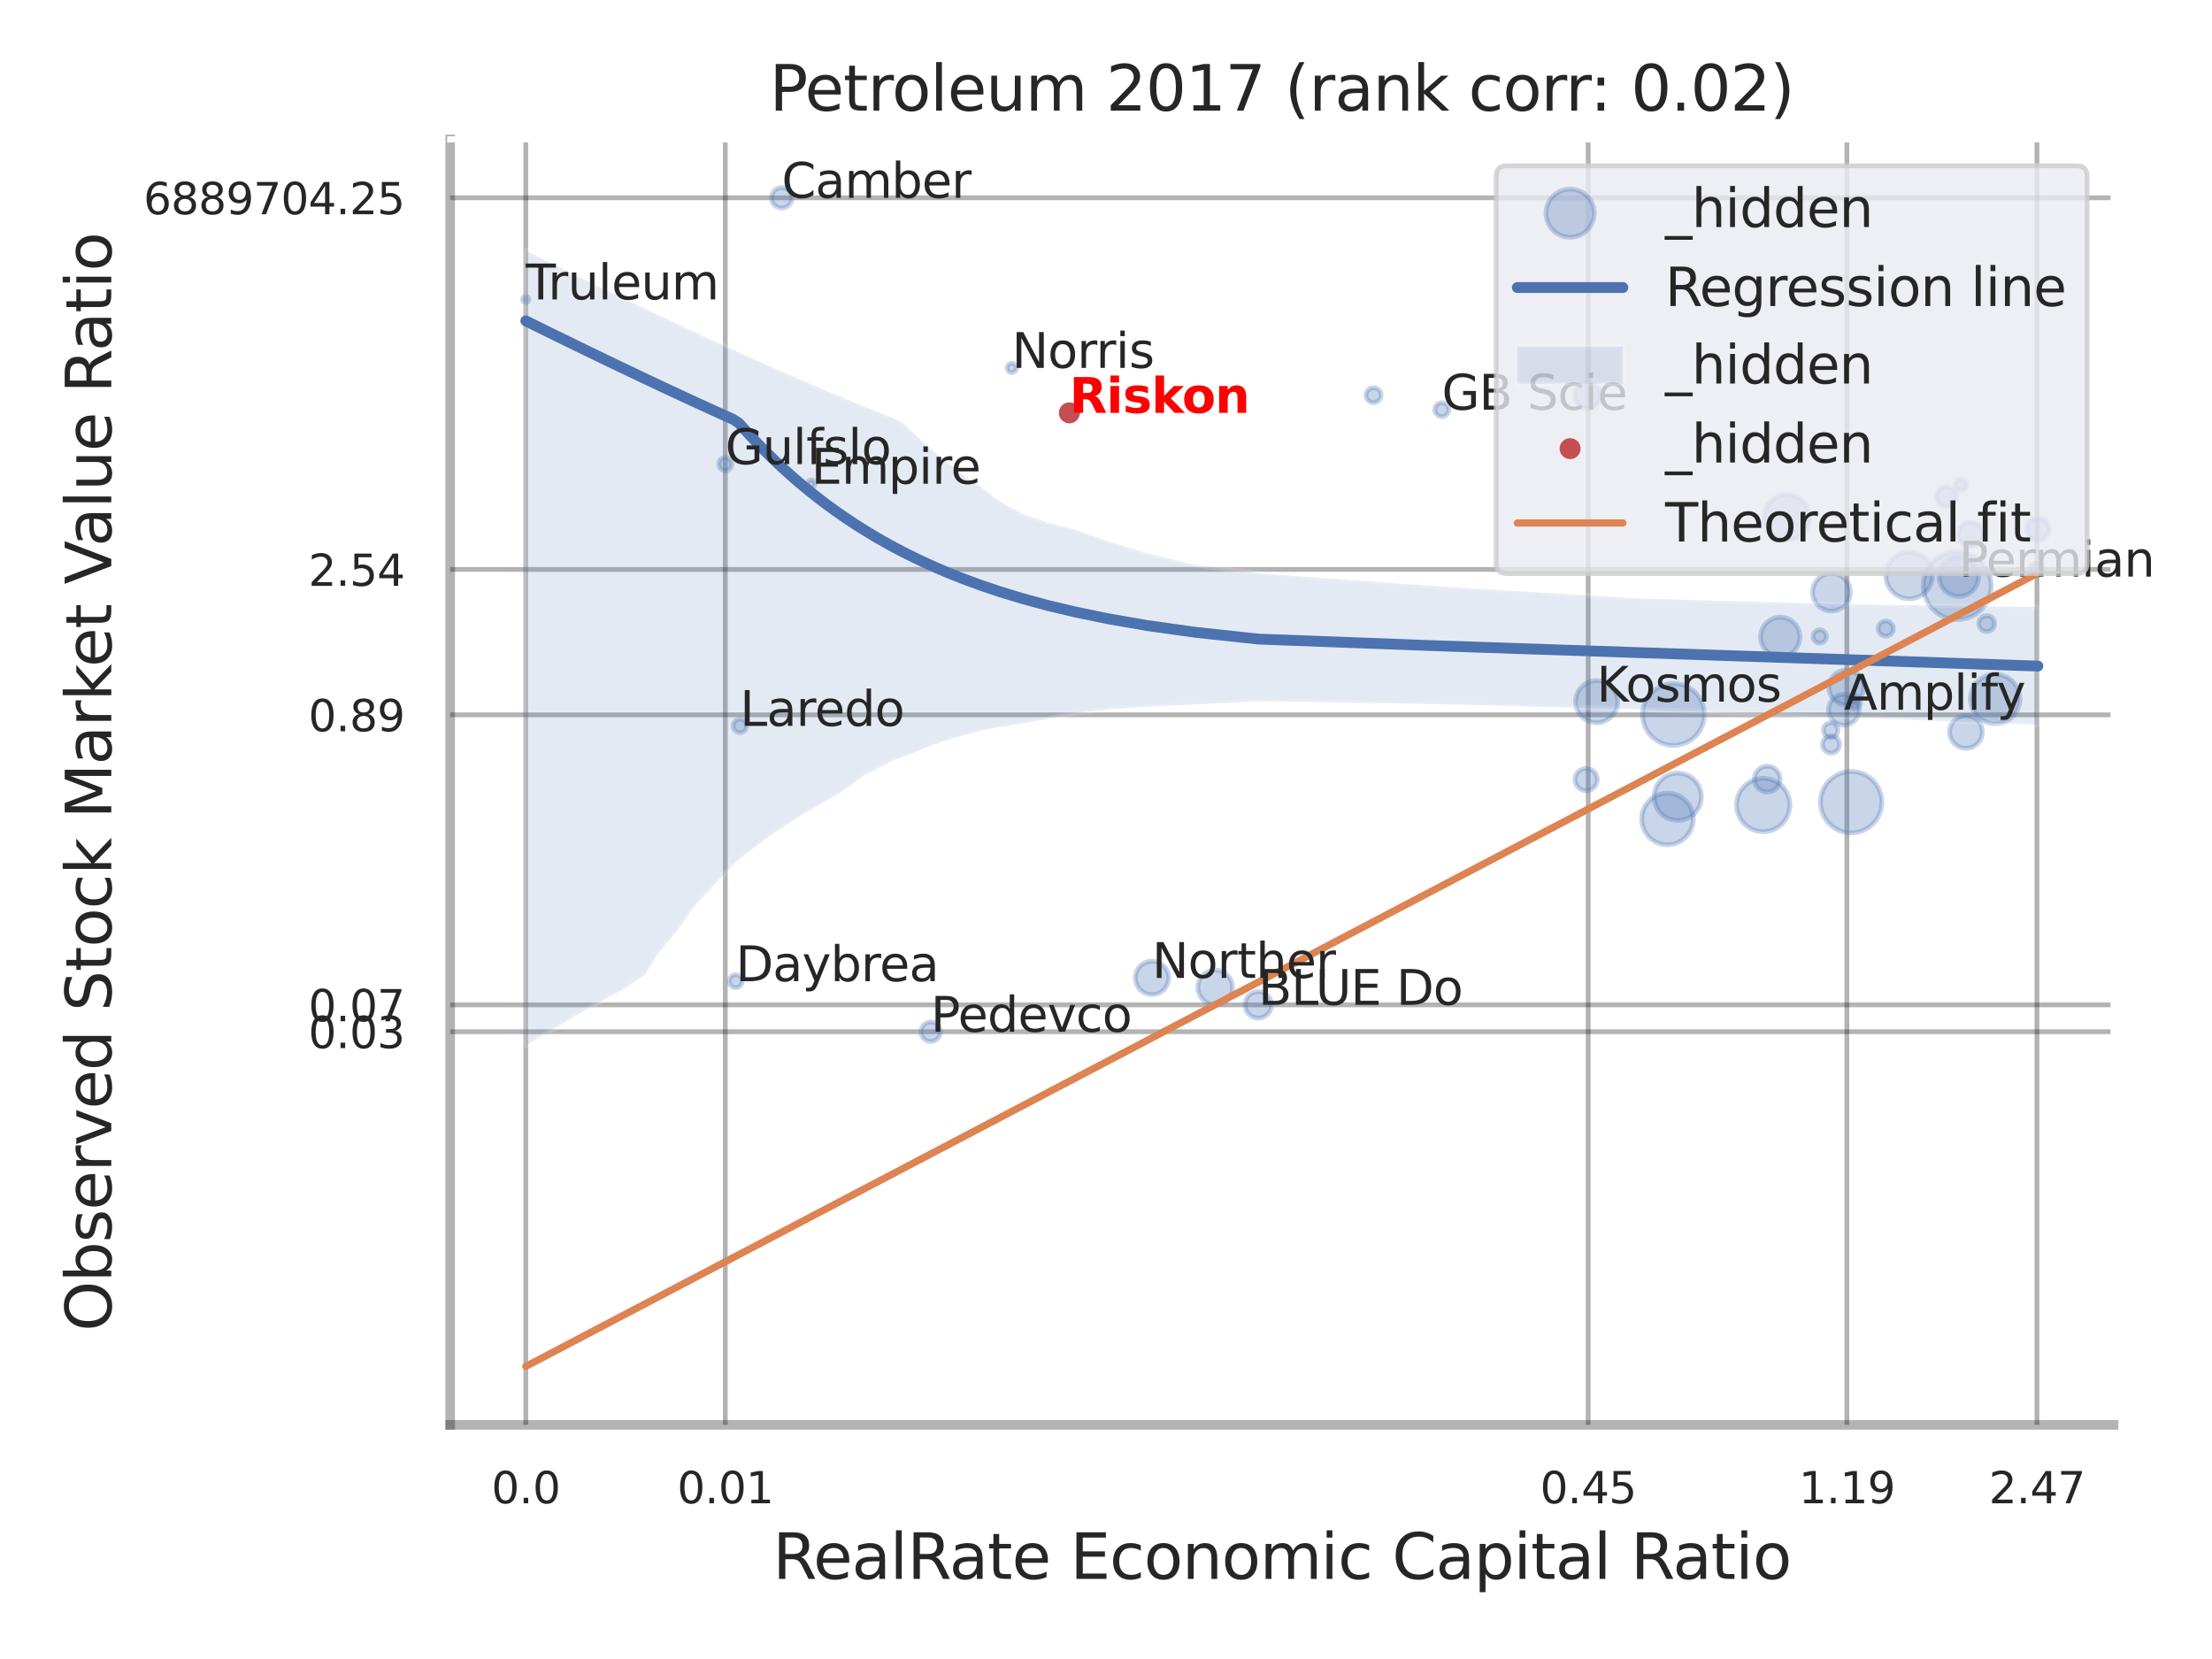<?xml version="1.0" encoding="utf-8" standalone="no"?>
<!DOCTYPE svg PUBLIC "-//W3C//DTD SVG 1.1//EN"
  "http://www.w3.org/Graphics/SVG/1.1/DTD/svg11.dtd">
<svg xmlns:xlink="http://www.w3.org/1999/xlink" width="460.8pt" height="345.6pt" viewBox="0 0 460.8 345.6" xmlns="http://www.w3.org/2000/svg" version="1.1">
 <defs>
  <style type="text/css">*{stroke-linejoin: round; stroke-linecap: butt}</style>
 </defs>
 <g id="figure_1">
  <g id="patch_1">
   <path d="M 0 345.6 
L 460.8 345.6 
L 460.8 0 
L 0 0 
z
" style="fill: #ffffff"/>
  </g>
  <g id="axes_1">
   <g id="patch_2">
    <path d="M 93.78 296.82 
L 440.289 296.82 
L 440.289 29.04 
L 93.78 29.04 
z
" style="fill: #ffffff"/>
   </g>
   <g id="matplotlib.axis_1">
    <g id="xtick_1">
     <g id="line2d_1">
      <path d="M 109.533 296.82 
L 109.533 29.04 
" clip-path="url(#pab144cee2f)" style="fill: none; stroke: #000000; stroke-opacity: 0.3; stroke-linecap: round"/>
     </g>
     <g id="text_1">
      <!-- 0.0 -->
      <g style="fill: #262626" transform="translate(102.376 313.159) scale(0.09 -0.09)">
       <defs>
        <path id="DejaVuSans-30" d="M 2034 4250 
Q 1547 4250 1301 3770 
Q 1056 3291 1056 2328 
Q 1056 1369 1301 889 
Q 1547 409 2034 409 
Q 2525 409 2770 889 
Q 3016 1369 3016 2328 
Q 3016 3291 2770 3770 
Q 2525 4250 2034 4250 
z
M 2034 4750 
Q 2819 4750 3233 4129 
Q 3647 3509 3647 2328 
Q 3647 1150 3233 529 
Q 2819 -91 2034 -91 
Q 1250 -91 836 529 
Q 422 1150 422 2328 
Q 422 3509 836 4129 
Q 1250 4750 2034 4750 
z
" transform="scale(0.016)"/>
        <path id="DejaVuSans-2e" d="M 684 794 
L 1344 794 
L 1344 0 
L 684 0 
L 684 794 
z
" transform="scale(0.016)"/>
       </defs>
       <use xlink:href="#DejaVuSans-30"/>
       <use xlink:href="#DejaVuSans-2e" transform="translate(63.623 0)"/>
       <use xlink:href="#DejaVuSans-30" transform="translate(95.41 0)"/>
      </g>
     </g>
    </g>
    <g id="xtick_2">
     <g id="line2d_2">
      <path d="M 151.089 296.82 
L 151.089 29.04 
" clip-path="url(#pab144cee2f)" style="fill: none; stroke: #000000; stroke-opacity: 0.3; stroke-linecap: round"/>
     </g>
     <g id="text_2">
      <!-- 0.01 -->
      <g style="fill: #262626" transform="translate(141.069 313.159) scale(0.09 -0.09)">
       <defs>
        <path id="DejaVuSans-31" d="M 794 531 
L 1825 531 
L 1825 4091 
L 703 3866 
L 703 4441 
L 1819 4666 
L 2450 4666 
L 2450 531 
L 3481 531 
L 3481 0 
L 794 0 
L 794 531 
z
" transform="scale(0.016)"/>
       </defs>
       <use xlink:href="#DejaVuSans-30"/>
       <use xlink:href="#DejaVuSans-2e" transform="translate(63.623 0)"/>
       <use xlink:href="#DejaVuSans-30" transform="translate(95.41 0)"/>
       <use xlink:href="#DejaVuSans-31" transform="translate(159.033 0)"/>
      </g>
     </g>
    </g>
    <g id="xtick_3">
     <g id="line2d_3">
      <path d="M 330.848 296.82 
L 330.848 29.04 
" clip-path="url(#pab144cee2f)" style="fill: none; stroke: #000000; stroke-opacity: 0.3; stroke-linecap: round"/>
     </g>
     <g id="text_3">
      <!-- 0.45 -->
      <g style="fill: #262626" transform="translate(320.829 313.159) scale(0.09 -0.09)">
       <defs>
        <path id="DejaVuSans-34" d="M 2419 4116 
L 825 1625 
L 2419 1625 
L 2419 4116 
z
M 2253 4666 
L 3047 4666 
L 3047 1625 
L 3713 1625 
L 3713 1100 
L 3047 1100 
L 3047 0 
L 2419 0 
L 2419 1100 
L 313 1100 
L 313 1709 
L 2253 4666 
z
" transform="scale(0.016)"/>
        <path id="DejaVuSans-35" d="M 691 4666 
L 3169 4666 
L 3169 4134 
L 1269 4134 
L 1269 2991 
Q 1406 3038 1543 3061 
Q 1681 3084 1819 3084 
Q 2600 3084 3056 2656 
Q 3513 2228 3513 1497 
Q 3513 744 3044 326 
Q 2575 -91 1722 -91 
Q 1428 -91 1123 -41 
Q 819 9 494 109 
L 494 744 
Q 775 591 1075 516 
Q 1375 441 1709 441 
Q 2250 441 2565 725 
Q 2881 1009 2881 1497 
Q 2881 1984 2565 2268 
Q 2250 2553 1709 2553 
Q 1456 2553 1204 2497 
Q 953 2441 691 2322 
L 691 4666 
z
" transform="scale(0.016)"/>
       </defs>
       <use xlink:href="#DejaVuSans-30"/>
       <use xlink:href="#DejaVuSans-2e" transform="translate(63.623 0)"/>
       <use xlink:href="#DejaVuSans-34" transform="translate(95.41 0)"/>
       <use xlink:href="#DejaVuSans-35" transform="translate(159.033 0)"/>
      </g>
     </g>
    </g>
    <g id="xtick_4">
     <g id="line2d_4">
      <path d="M 384.74 296.82 
L 384.74 29.04 
" clip-path="url(#pab144cee2f)" style="fill: none; stroke: #000000; stroke-opacity: 0.3; stroke-linecap: round"/>
     </g>
     <g id="text_4">
      <!-- 1.19 -->
      <g style="fill: #262626" transform="translate(374.72 313.159) scale(0.09 -0.09)">
       <defs>
        <path id="DejaVuSans-39" d="M 703 97 
L 703 672 
Q 941 559 1184 500 
Q 1428 441 1663 441 
Q 2288 441 2617 861 
Q 2947 1281 2994 2138 
Q 2813 1869 2534 1725 
Q 2256 1581 1919 1581 
Q 1219 1581 811 2004 
Q 403 2428 403 3163 
Q 403 3881 828 4315 
Q 1253 4750 1959 4750 
Q 2769 4750 3195 4129 
Q 3622 3509 3622 2328 
Q 3622 1225 3098 567 
Q 2575 -91 1691 -91 
Q 1453 -91 1209 -44 
Q 966 3 703 97 
z
M 1959 2075 
Q 2384 2075 2632 2365 
Q 2881 2656 2881 3163 
Q 2881 3666 2632 3958 
Q 2384 4250 1959 4250 
Q 1534 4250 1286 3958 
Q 1038 3666 1038 3163 
Q 1038 2656 1286 2365 
Q 1534 2075 1959 2075 
z
" transform="scale(0.016)"/>
       </defs>
       <use xlink:href="#DejaVuSans-31"/>
       <use xlink:href="#DejaVuSans-2e" transform="translate(63.623 0)"/>
       <use xlink:href="#DejaVuSans-31" transform="translate(95.41 0)"/>
       <use xlink:href="#DejaVuSans-39" transform="translate(159.033 0)"/>
      </g>
     </g>
    </g>
    <g id="xtick_5">
     <g id="line2d_5">
      <path d="M 424.333 296.82 
L 424.333 29.04 
" clip-path="url(#pab144cee2f)" style="fill: none; stroke: #000000; stroke-opacity: 0.3; stroke-linecap: round"/>
     </g>
     <g id="text_5">
      <!-- 2.47 -->
      <g style="fill: #262626" transform="translate(414.314 313.159) scale(0.09 -0.09)">
       <defs>
        <path id="DejaVuSans-32" d="M 1228 531 
L 3431 531 
L 3431 0 
L 469 0 
L 469 531 
Q 828 903 1448 1529 
Q 2069 2156 2228 2338 
Q 2531 2678 2651 2914 
Q 2772 3150 2772 3378 
Q 2772 3750 2511 3984 
Q 2250 4219 1831 4219 
Q 1534 4219 1204 4116 
Q 875 4013 500 3803 
L 500 4441 
Q 881 4594 1212 4672 
Q 1544 4750 1819 4750 
Q 2544 4750 2975 4387 
Q 3406 4025 3406 3419 
Q 3406 3131 3298 2873 
Q 3191 2616 2906 2266 
Q 2828 2175 2409 1742 
Q 1991 1309 1228 531 
z
" transform="scale(0.016)"/>
        <path id="DejaVuSans-37" d="M 525 4666 
L 3525 4666 
L 3525 4397 
L 1831 0 
L 1172 0 
L 2766 4134 
L 525 4134 
L 525 4666 
z
" transform="scale(0.016)"/>
       </defs>
       <use xlink:href="#DejaVuSans-32"/>
       <use xlink:href="#DejaVuSans-2e" transform="translate(63.623 0)"/>
       <use xlink:href="#DejaVuSans-34" transform="translate(95.41 0)"/>
       <use xlink:href="#DejaVuSans-37" transform="translate(159.033 0)"/>
      </g>
     </g>
    </g>
    <g id="xtick_6"/>
    <g id="xtick_7"/>
    <g id="xtick_8"/>
    <g id="xtick_9"/>
    <g id="text_6">
     <!-- RealRate Economic Capital Ratio -->
     <g style="fill: #262626" transform="translate(160.981 328.908) scale(0.13 -0.13)">
      <defs>
       <path id="DejaVuSans-52" d="M 2841 2188 
Q 3044 2119 3236 1894 
Q 3428 1669 3622 1275 
L 4263 0 
L 3584 0 
L 2988 1197 
Q 2756 1666 2539 1819 
Q 2322 1972 1947 1972 
L 1259 1972 
L 1259 0 
L 628 0 
L 628 4666 
L 2053 4666 
Q 2853 4666 3247 4331 
Q 3641 3997 3641 3322 
Q 3641 2881 3436 2590 
Q 3231 2300 2841 2188 
z
M 1259 4147 
L 1259 2491 
L 2053 2491 
Q 2509 2491 2742 2702 
Q 2975 2913 2975 3322 
Q 2975 3731 2742 3939 
Q 2509 4147 2053 4147 
L 1259 4147 
z
" transform="scale(0.016)"/>
       <path id="DejaVuSans-65" d="M 3597 1894 
L 3597 1613 
L 953 1613 
Q 991 1019 1311 708 
Q 1631 397 2203 397 
Q 2534 397 2845 478 
Q 3156 559 3463 722 
L 3463 178 
Q 3153 47 2828 -22 
Q 2503 -91 2169 -91 
Q 1331 -91 842 396 
Q 353 884 353 1716 
Q 353 2575 817 3079 
Q 1281 3584 2069 3584 
Q 2775 3584 3186 3129 
Q 3597 2675 3597 1894 
z
M 3022 2063 
Q 3016 2534 2758 2815 
Q 2500 3097 2075 3097 
Q 1594 3097 1305 2825 
Q 1016 2553 972 2059 
L 3022 2063 
z
" transform="scale(0.016)"/>
       <path id="DejaVuSans-61" d="M 2194 1759 
Q 1497 1759 1228 1600 
Q 959 1441 959 1056 
Q 959 750 1161 570 
Q 1363 391 1709 391 
Q 2188 391 2477 730 
Q 2766 1069 2766 1631 
L 2766 1759 
L 2194 1759 
z
M 3341 1997 
L 3341 0 
L 2766 0 
L 2766 531 
Q 2569 213 2275 61 
Q 1981 -91 1556 -91 
Q 1019 -91 701 211 
Q 384 513 384 1019 
Q 384 1609 779 1909 
Q 1175 2209 1959 2209 
L 2766 2209 
L 2766 2266 
Q 2766 2663 2505 2880 
Q 2244 3097 1772 3097 
Q 1472 3097 1187 3025 
Q 903 2953 641 2809 
L 641 3341 
Q 956 3463 1253 3523 
Q 1550 3584 1831 3584 
Q 2591 3584 2966 3190 
Q 3341 2797 3341 1997 
z
" transform="scale(0.016)"/>
       <path id="DejaVuSans-6c" d="M 603 4863 
L 1178 4863 
L 1178 0 
L 603 0 
L 603 4863 
z
" transform="scale(0.016)"/>
       <path id="DejaVuSans-74" d="M 1172 4494 
L 1172 3500 
L 2356 3500 
L 2356 3053 
L 1172 3053 
L 1172 1153 
Q 1172 725 1289 603 
Q 1406 481 1766 481 
L 2356 481 
L 2356 0 
L 1766 0 
Q 1100 0 847 248 
Q 594 497 594 1153 
L 594 3053 
L 172 3053 
L 172 3500 
L 594 3500 
L 594 4494 
L 1172 4494 
z
" transform="scale(0.016)"/>
       <path id="DejaVuSans-20" transform="scale(0.016)"/>
       <path id="DejaVuSans-45" d="M 628 4666 
L 3578 4666 
L 3578 4134 
L 1259 4134 
L 1259 2753 
L 3481 2753 
L 3481 2222 
L 1259 2222 
L 1259 531 
L 3634 531 
L 3634 0 
L 628 0 
L 628 4666 
z
" transform="scale(0.016)"/>
       <path id="DejaVuSans-63" d="M 3122 3366 
L 3122 2828 
Q 2878 2963 2633 3030 
Q 2388 3097 2138 3097 
Q 1578 3097 1268 2742 
Q 959 2388 959 1747 
Q 959 1106 1268 751 
Q 1578 397 2138 397 
Q 2388 397 2633 464 
Q 2878 531 3122 666 
L 3122 134 
Q 2881 22 2623 -34 
Q 2366 -91 2075 -91 
Q 1284 -91 818 406 
Q 353 903 353 1747 
Q 353 2603 823 3093 
Q 1294 3584 2113 3584 
Q 2378 3584 2631 3529 
Q 2884 3475 3122 3366 
z
" transform="scale(0.016)"/>
       <path id="DejaVuSans-6f" d="M 1959 3097 
Q 1497 3097 1228 2736 
Q 959 2375 959 1747 
Q 959 1119 1226 758 
Q 1494 397 1959 397 
Q 2419 397 2687 759 
Q 2956 1122 2956 1747 
Q 2956 2369 2687 2733 
Q 2419 3097 1959 3097 
z
M 1959 3584 
Q 2709 3584 3137 3096 
Q 3566 2609 3566 1747 
Q 3566 888 3137 398 
Q 2709 -91 1959 -91 
Q 1206 -91 779 398 
Q 353 888 353 1747 
Q 353 2609 779 3096 
Q 1206 3584 1959 3584 
z
" transform="scale(0.016)"/>
       <path id="DejaVuSans-6e" d="M 3513 2113 
L 3513 0 
L 2938 0 
L 2938 2094 
Q 2938 2591 2744 2837 
Q 2550 3084 2163 3084 
Q 1697 3084 1428 2787 
Q 1159 2491 1159 1978 
L 1159 0 
L 581 0 
L 581 3500 
L 1159 3500 
L 1159 2956 
Q 1366 3272 1645 3428 
Q 1925 3584 2291 3584 
Q 2894 3584 3203 3211 
Q 3513 2838 3513 2113 
z
" transform="scale(0.016)"/>
       <path id="DejaVuSans-6d" d="M 3328 2828 
Q 3544 3216 3844 3400 
Q 4144 3584 4550 3584 
Q 5097 3584 5394 3201 
Q 5691 2819 5691 2113 
L 5691 0 
L 5113 0 
L 5113 2094 
Q 5113 2597 4934 2840 
Q 4756 3084 4391 3084 
Q 3944 3084 3684 2787 
Q 3425 2491 3425 1978 
L 3425 0 
L 2847 0 
L 2847 2094 
Q 2847 2600 2669 2842 
Q 2491 3084 2119 3084 
Q 1678 3084 1418 2786 
Q 1159 2488 1159 1978 
L 1159 0 
L 581 0 
L 581 3500 
L 1159 3500 
L 1159 2956 
Q 1356 3278 1631 3431 
Q 1906 3584 2284 3584 
Q 2666 3584 2933 3390 
Q 3200 3197 3328 2828 
z
" transform="scale(0.016)"/>
       <path id="DejaVuSans-69" d="M 603 3500 
L 1178 3500 
L 1178 0 
L 603 0 
L 603 3500 
z
M 603 4863 
L 1178 4863 
L 1178 4134 
L 603 4134 
L 603 4863 
z
" transform="scale(0.016)"/>
       <path id="DejaVuSans-43" d="M 4122 4306 
L 4122 3641 
Q 3803 3938 3442 4084 
Q 3081 4231 2675 4231 
Q 1875 4231 1450 3742 
Q 1025 3253 1025 2328 
Q 1025 1406 1450 917 
Q 1875 428 2675 428 
Q 3081 428 3442 575 
Q 3803 722 4122 1019 
L 4122 359 
Q 3791 134 3420 21 
Q 3050 -91 2638 -91 
Q 1578 -91 968 557 
Q 359 1206 359 2328 
Q 359 3453 968 4101 
Q 1578 4750 2638 4750 
Q 3056 4750 3426 4639 
Q 3797 4528 4122 4306 
z
" transform="scale(0.016)"/>
       <path id="DejaVuSans-70" d="M 1159 525 
L 1159 -1331 
L 581 -1331 
L 581 3500 
L 1159 3500 
L 1159 2969 
Q 1341 3281 1617 3432 
Q 1894 3584 2278 3584 
Q 2916 3584 3314 3078 
Q 3713 2572 3713 1747 
Q 3713 922 3314 415 
Q 2916 -91 2278 -91 
Q 1894 -91 1617 61 
Q 1341 213 1159 525 
z
M 3116 1747 
Q 3116 2381 2855 2742 
Q 2594 3103 2138 3103 
Q 1681 3103 1420 2742 
Q 1159 2381 1159 1747 
Q 1159 1113 1420 752 
Q 1681 391 2138 391 
Q 2594 391 2855 752 
Q 3116 1113 3116 1747 
z
" transform="scale(0.016)"/>
      </defs>
      <use xlink:href="#DejaVuSans-52"/>
      <use xlink:href="#DejaVuSans-65" transform="translate(64.982 0)"/>
      <use xlink:href="#DejaVuSans-61" transform="translate(126.506 0)"/>
      <use xlink:href="#DejaVuSans-6c" transform="translate(187.785 0)"/>
      <use xlink:href="#DejaVuSans-52" transform="translate(215.568 0)"/>
      <use xlink:href="#DejaVuSans-61" transform="translate(282.801 0)"/>
      <use xlink:href="#DejaVuSans-74" transform="translate(344.08 0)"/>
      <use xlink:href="#DejaVuSans-65" transform="translate(383.289 0)"/>
      <use xlink:href="#DejaVuSans-20" transform="translate(444.812 0)"/>
      <use xlink:href="#DejaVuSans-45" transform="translate(476.6 0)"/>
      <use xlink:href="#DejaVuSans-63" transform="translate(539.783 0)"/>
      <use xlink:href="#DejaVuSans-6f" transform="translate(594.764 0)"/>
      <use xlink:href="#DejaVuSans-6e" transform="translate(655.945 0)"/>
      <use xlink:href="#DejaVuSans-6f" transform="translate(719.324 0)"/>
      <use xlink:href="#DejaVuSans-6d" transform="translate(780.506 0)"/>
      <use xlink:href="#DejaVuSans-69" transform="translate(877.918 0)"/>
      <use xlink:href="#DejaVuSans-63" transform="translate(905.701 0)"/>
      <use xlink:href="#DejaVuSans-20" transform="translate(960.682 0)"/>
      <use xlink:href="#DejaVuSans-43" transform="translate(992.469 0)"/>
      <use xlink:href="#DejaVuSans-61" transform="translate(1062.293 0)"/>
      <use xlink:href="#DejaVuSans-70" transform="translate(1123.572 0)"/>
      <use xlink:href="#DejaVuSans-69" transform="translate(1187.049 0)"/>
      <use xlink:href="#DejaVuSans-74" transform="translate(1214.832 0)"/>
      <use xlink:href="#DejaVuSans-61" transform="translate(1254.041 0)"/>
      <use xlink:href="#DejaVuSans-6c" transform="translate(1315.32 0)"/>
      <use xlink:href="#DejaVuSans-20" transform="translate(1343.104 0)"/>
      <use xlink:href="#DejaVuSans-52" transform="translate(1374.891 0)"/>
      <use xlink:href="#DejaVuSans-61" transform="translate(1442.123 0)"/>
      <use xlink:href="#DejaVuSans-74" transform="translate(1503.402 0)"/>
      <use xlink:href="#DejaVuSans-69" transform="translate(1542.611 0)"/>
      <use xlink:href="#DejaVuSans-6f" transform="translate(1570.395 0)"/>
     </g>
    </g>
   </g>
   <g id="matplotlib.axis_2">
    <g id="ytick_1">
     <g id="line2d_6">
      <path d="M 93.78 214.923 
L 440.289 214.923 
" clip-path="url(#pab144cee2f)" style="fill: none; stroke: #000000; stroke-opacity: 0.3; stroke-linecap: round"/>
     </g>
     <g id="text_7">
      <!-- 0.03 -->
      <g style="fill: #262626" transform="translate(64.241 218.342) scale(0.09 -0.09)">
       <defs>
        <path id="DejaVuSans-33" d="M 2597 2516 
Q 3050 2419 3304 2112 
Q 3559 1806 3559 1356 
Q 3559 666 3084 287 
Q 2609 -91 1734 -91 
Q 1441 -91 1130 -33 
Q 819 25 488 141 
L 488 750 
Q 750 597 1062 519 
Q 1375 441 1716 441 
Q 2309 441 2620 675 
Q 2931 909 2931 1356 
Q 2931 1769 2642 2001 
Q 2353 2234 1838 2234 
L 1294 2234 
L 1294 2753 
L 1863 2753 
Q 2328 2753 2575 2939 
Q 2822 3125 2822 3475 
Q 2822 3834 2567 4026 
Q 2313 4219 1838 4219 
Q 1578 4219 1281 4162 
Q 984 4106 628 3988 
L 628 4550 
Q 988 4650 1302 4700 
Q 1616 4750 1894 4750 
Q 2613 4750 3031 4423 
Q 3450 4097 3450 3541 
Q 3450 3153 3228 2886 
Q 3006 2619 2597 2516 
z
" transform="scale(0.016)"/>
       </defs>
       <use xlink:href="#DejaVuSans-30"/>
       <use xlink:href="#DejaVuSans-2e" transform="translate(63.623 0)"/>
       <use xlink:href="#DejaVuSans-30" transform="translate(95.41 0)"/>
       <use xlink:href="#DejaVuSans-33" transform="translate(159.033 0)"/>
      </g>
     </g>
    </g>
    <g id="ytick_2">
     <g id="line2d_7">
      <path d="M 93.78 209.331 
L 440.289 209.331 
" clip-path="url(#pab144cee2f)" style="fill: none; stroke: #000000; stroke-opacity: 0.3; stroke-linecap: round"/>
     </g>
     <g id="text_8">
      <!-- 0.07 -->
      <g style="fill: #262626" transform="translate(64.241 212.75) scale(0.09 -0.09)">
       <use xlink:href="#DejaVuSans-30"/>
       <use xlink:href="#DejaVuSans-2e" transform="translate(63.623 0)"/>
       <use xlink:href="#DejaVuSans-30" transform="translate(95.41 0)"/>
       <use xlink:href="#DejaVuSans-37" transform="translate(159.033 0)"/>
      </g>
     </g>
    </g>
    <g id="ytick_3">
     <g id="line2d_8">
      <path d="M 93.78 148.914 
L 440.289 148.914 
" clip-path="url(#pab144cee2f)" style="fill: none; stroke: #000000; stroke-opacity: 0.3; stroke-linecap: round"/>
     </g>
     <g id="text_9">
      <!-- 0.89 -->
      <g style="fill: #262626" transform="translate(64.241 152.334) scale(0.09 -0.09)">
       <defs>
        <path id="DejaVuSans-38" d="M 2034 2216 
Q 1584 2216 1326 1975 
Q 1069 1734 1069 1313 
Q 1069 891 1326 650 
Q 1584 409 2034 409 
Q 2484 409 2743 651 
Q 3003 894 3003 1313 
Q 3003 1734 2745 1975 
Q 2488 2216 2034 2216 
z
M 1403 2484 
Q 997 2584 770 2862 
Q 544 3141 544 3541 
Q 544 4100 942 4425 
Q 1341 4750 2034 4750 
Q 2731 4750 3128 4425 
Q 3525 4100 3525 3541 
Q 3525 3141 3298 2862 
Q 3072 2584 2669 2484 
Q 3125 2378 3379 2068 
Q 3634 1759 3634 1313 
Q 3634 634 3220 271 
Q 2806 -91 2034 -91 
Q 1263 -91 848 271 
Q 434 634 434 1313 
Q 434 1759 690 2068 
Q 947 2378 1403 2484 
z
M 1172 3481 
Q 1172 3119 1398 2916 
Q 1625 2713 2034 2713 
Q 2441 2713 2670 2916 
Q 2900 3119 2900 3481 
Q 2900 3844 2670 4047 
Q 2441 4250 2034 4250 
Q 1625 4250 1398 4047 
Q 1172 3844 1172 3481 
z
" transform="scale(0.016)"/>
       </defs>
       <use xlink:href="#DejaVuSans-30"/>
       <use xlink:href="#DejaVuSans-2e" transform="translate(63.623 0)"/>
       <use xlink:href="#DejaVuSans-38" transform="translate(95.41 0)"/>
       <use xlink:href="#DejaVuSans-39" transform="translate(159.033 0)"/>
      </g>
     </g>
    </g>
    <g id="ytick_4">
     <g id="line2d_9">
      <path d="M 93.78 118.621 
L 440.289 118.621 
" clip-path="url(#pab144cee2f)" style="fill: none; stroke: #000000; stroke-opacity: 0.3; stroke-linecap: round"/>
     </g>
     <g id="text_10">
      <!-- 2.54 -->
      <g style="fill: #262626" transform="translate(64.241 122.04) scale(0.09 -0.09)">
       <use xlink:href="#DejaVuSans-32"/>
       <use xlink:href="#DejaVuSans-2e" transform="translate(63.623 0)"/>
       <use xlink:href="#DejaVuSans-35" transform="translate(95.41 0)"/>
       <use xlink:href="#DejaVuSans-34" transform="translate(159.033 0)"/>
      </g>
     </g>
    </g>
    <g id="ytick_5">
     <g id="line2d_10">
      <path d="M 93.78 41.205 
L 440.289 41.205 
" clip-path="url(#pab144cee2f)" style="fill: none; stroke: #000000; stroke-opacity: 0.3; stroke-linecap: round"/>
     </g>
     <g id="text_11">
      <!-- 6889704.25 -->
      <g style="fill: #262626" transform="translate(29.883 44.625) scale(0.09 -0.09)">
       <defs>
        <path id="DejaVuSans-36" d="M 2113 2584 
Q 1688 2584 1439 2293 
Q 1191 2003 1191 1497 
Q 1191 994 1439 701 
Q 1688 409 2113 409 
Q 2538 409 2786 701 
Q 3034 994 3034 1497 
Q 3034 2003 2786 2293 
Q 2538 2584 2113 2584 
z
M 3366 4563 
L 3366 3988 
Q 3128 4100 2886 4159 
Q 2644 4219 2406 4219 
Q 1781 4219 1451 3797 
Q 1122 3375 1075 2522 
Q 1259 2794 1537 2939 
Q 1816 3084 2150 3084 
Q 2853 3084 3261 2657 
Q 3669 2231 3669 1497 
Q 3669 778 3244 343 
Q 2819 -91 2113 -91 
Q 1303 -91 875 529 
Q 447 1150 447 2328 
Q 447 3434 972 4092 
Q 1497 4750 2381 4750 
Q 2619 4750 2861 4703 
Q 3103 4656 3366 4563 
z
" transform="scale(0.016)"/>
       </defs>
       <use xlink:href="#DejaVuSans-36"/>
       <use xlink:href="#DejaVuSans-38" transform="translate(63.623 0)"/>
       <use xlink:href="#DejaVuSans-38" transform="translate(127.246 0)"/>
       <use xlink:href="#DejaVuSans-39" transform="translate(190.869 0)"/>
       <use xlink:href="#DejaVuSans-37" transform="translate(254.492 0)"/>
       <use xlink:href="#DejaVuSans-30" transform="translate(318.115 0)"/>
       <use xlink:href="#DejaVuSans-34" transform="translate(381.738 0)"/>
       <use xlink:href="#DejaVuSans-2e" transform="translate(445.361 0)"/>
       <use xlink:href="#DejaVuSans-32" transform="translate(477.148 0)"/>
       <use xlink:href="#DejaVuSans-35" transform="translate(540.771 0)"/>
      </g>
     </g>
    </g>
    <g id="ytick_6"/>
    <g id="ytick_7"/>
    <g id="ytick_8"/>
    <g id="ytick_9"/>
    <g id="ytick_10"/>
    <g id="ytick_11"/>
    <g id="text_12">
     <!-- Observed Stock Market Value Ratio -->
     <g style="fill: #262626" transform="translate(23.18 277.332) rotate(-90) scale(0.13 -0.13)">
      <defs>
       <path id="DejaVuSans-4f" d="M 2522 4238 
Q 1834 4238 1429 3725 
Q 1025 3213 1025 2328 
Q 1025 1447 1429 934 
Q 1834 422 2522 422 
Q 3209 422 3611 934 
Q 4013 1447 4013 2328 
Q 4013 3213 3611 3725 
Q 3209 4238 2522 4238 
z
M 2522 4750 
Q 3503 4750 4090 4092 
Q 4678 3434 4678 2328 
Q 4678 1225 4090 567 
Q 3503 -91 2522 -91 
Q 1538 -91 948 565 
Q 359 1222 359 2328 
Q 359 3434 948 4092 
Q 1538 4750 2522 4750 
z
" transform="scale(0.016)"/>
       <path id="DejaVuSans-62" d="M 3116 1747 
Q 3116 2381 2855 2742 
Q 2594 3103 2138 3103 
Q 1681 3103 1420 2742 
Q 1159 2381 1159 1747 
Q 1159 1113 1420 752 
Q 1681 391 2138 391 
Q 2594 391 2855 752 
Q 3116 1113 3116 1747 
z
M 1159 2969 
Q 1341 3281 1617 3432 
Q 1894 3584 2278 3584 
Q 2916 3584 3314 3078 
Q 3713 2572 3713 1747 
Q 3713 922 3314 415 
Q 2916 -91 2278 -91 
Q 1894 -91 1617 61 
Q 1341 213 1159 525 
L 1159 0 
L 581 0 
L 581 4863 
L 1159 4863 
L 1159 2969 
z
" transform="scale(0.016)"/>
       <path id="DejaVuSans-73" d="M 2834 3397 
L 2834 2853 
Q 2591 2978 2328 3040 
Q 2066 3103 1784 3103 
Q 1356 3103 1142 2972 
Q 928 2841 928 2578 
Q 928 2378 1081 2264 
Q 1234 2150 1697 2047 
L 1894 2003 
Q 2506 1872 2764 1633 
Q 3022 1394 3022 966 
Q 3022 478 2636 193 
Q 2250 -91 1575 -91 
Q 1294 -91 989 -36 
Q 684 19 347 128 
L 347 722 
Q 666 556 975 473 
Q 1284 391 1588 391 
Q 1994 391 2212 530 
Q 2431 669 2431 922 
Q 2431 1156 2273 1281 
Q 2116 1406 1581 1522 
L 1381 1569 
Q 847 1681 609 1914 
Q 372 2147 372 2553 
Q 372 3047 722 3315 
Q 1072 3584 1716 3584 
Q 2034 3584 2315 3537 
Q 2597 3491 2834 3397 
z
" transform="scale(0.016)"/>
       <path id="DejaVuSans-72" d="M 2631 2963 
Q 2534 3019 2420 3045 
Q 2306 3072 2169 3072 
Q 1681 3072 1420 2755 
Q 1159 2438 1159 1844 
L 1159 0 
L 581 0 
L 581 3500 
L 1159 3500 
L 1159 2956 
Q 1341 3275 1631 3429 
Q 1922 3584 2338 3584 
Q 2397 3584 2469 3576 
Q 2541 3569 2628 3553 
L 2631 2963 
z
" transform="scale(0.016)"/>
       <path id="DejaVuSans-76" d="M 191 3500 
L 800 3500 
L 1894 563 
L 2988 3500 
L 3597 3500 
L 2284 0 
L 1503 0 
L 191 3500 
z
" transform="scale(0.016)"/>
       <path id="DejaVuSans-64" d="M 2906 2969 
L 2906 4863 
L 3481 4863 
L 3481 0 
L 2906 0 
L 2906 525 
Q 2725 213 2448 61 
Q 2172 -91 1784 -91 
Q 1150 -91 751 415 
Q 353 922 353 1747 
Q 353 2572 751 3078 
Q 1150 3584 1784 3584 
Q 2172 3584 2448 3432 
Q 2725 3281 2906 2969 
z
M 947 1747 
Q 947 1113 1208 752 
Q 1469 391 1925 391 
Q 2381 391 2643 752 
Q 2906 1113 2906 1747 
Q 2906 2381 2643 2742 
Q 2381 3103 1925 3103 
Q 1469 3103 1208 2742 
Q 947 2381 947 1747 
z
" transform="scale(0.016)"/>
       <path id="DejaVuSans-53" d="M 3425 4513 
L 3425 3897 
Q 3066 4069 2747 4153 
Q 2428 4238 2131 4238 
Q 1616 4238 1336 4038 
Q 1056 3838 1056 3469 
Q 1056 3159 1242 3001 
Q 1428 2844 1947 2747 
L 2328 2669 
Q 3034 2534 3370 2195 
Q 3706 1856 3706 1288 
Q 3706 609 3251 259 
Q 2797 -91 1919 -91 
Q 1588 -91 1214 -16 
Q 841 59 441 206 
L 441 856 
Q 825 641 1194 531 
Q 1563 422 1919 422 
Q 2459 422 2753 634 
Q 3047 847 3047 1241 
Q 3047 1584 2836 1778 
Q 2625 1972 2144 2069 
L 1759 2144 
Q 1053 2284 737 2584 
Q 422 2884 422 3419 
Q 422 4038 858 4394 
Q 1294 4750 2059 4750 
Q 2388 4750 2728 4690 
Q 3069 4631 3425 4513 
z
" transform="scale(0.016)"/>
       <path id="DejaVuSans-6b" d="M 581 4863 
L 1159 4863 
L 1159 1991 
L 2875 3500 
L 3609 3500 
L 1753 1863 
L 3688 0 
L 2938 0 
L 1159 1709 
L 1159 0 
L 581 0 
L 581 4863 
z
" transform="scale(0.016)"/>
       <path id="DejaVuSans-4d" d="M 628 4666 
L 1569 4666 
L 2759 1491 
L 3956 4666 
L 4897 4666 
L 4897 0 
L 4281 0 
L 4281 4097 
L 3078 897 
L 2444 897 
L 1241 4097 
L 1241 0 
L 628 0 
L 628 4666 
z
" transform="scale(0.016)"/>
       <path id="DejaVuSans-56" d="M 1831 0 
L 50 4666 
L 709 4666 
L 2188 738 
L 3669 4666 
L 4325 4666 
L 2547 0 
L 1831 0 
z
" transform="scale(0.016)"/>
       <path id="DejaVuSans-75" d="M 544 1381 
L 544 3500 
L 1119 3500 
L 1119 1403 
Q 1119 906 1312 657 
Q 1506 409 1894 409 
Q 2359 409 2629 706 
Q 2900 1003 2900 1516 
L 2900 3500 
L 3475 3500 
L 3475 0 
L 2900 0 
L 2900 538 
Q 2691 219 2414 64 
Q 2138 -91 1772 -91 
Q 1169 -91 856 284 
Q 544 659 544 1381 
z
M 1991 3584 
L 1991 3584 
z
" transform="scale(0.016)"/>
      </defs>
      <use xlink:href="#DejaVuSans-4f"/>
      <use xlink:href="#DejaVuSans-62" transform="translate(78.711 0)"/>
      <use xlink:href="#DejaVuSans-73" transform="translate(142.188 0)"/>
      <use xlink:href="#DejaVuSans-65" transform="translate(194.287 0)"/>
      <use xlink:href="#DejaVuSans-72" transform="translate(255.811 0)"/>
      <use xlink:href="#DejaVuSans-76" transform="translate(296.924 0)"/>
      <use xlink:href="#DejaVuSans-65" transform="translate(356.104 0)"/>
      <use xlink:href="#DejaVuSans-64" transform="translate(417.627 0)"/>
      <use xlink:href="#DejaVuSans-20" transform="translate(481.104 0)"/>
      <use xlink:href="#DejaVuSans-53" transform="translate(512.891 0)"/>
      <use xlink:href="#DejaVuSans-74" transform="translate(576.367 0)"/>
      <use xlink:href="#DejaVuSans-6f" transform="translate(615.576 0)"/>
      <use xlink:href="#DejaVuSans-63" transform="translate(676.758 0)"/>
      <use xlink:href="#DejaVuSans-6b" transform="translate(731.738 0)"/>
      <use xlink:href="#DejaVuSans-20" transform="translate(789.648 0)"/>
      <use xlink:href="#DejaVuSans-4d" transform="translate(821.436 0)"/>
      <use xlink:href="#DejaVuSans-61" transform="translate(907.715 0)"/>
      <use xlink:href="#DejaVuSans-72" transform="translate(968.994 0)"/>
      <use xlink:href="#DejaVuSans-6b" transform="translate(1010.107 0)"/>
      <use xlink:href="#DejaVuSans-65" transform="translate(1064.393 0)"/>
      <use xlink:href="#DejaVuSans-74" transform="translate(1125.916 0)"/>
      <use xlink:href="#DejaVuSans-20" transform="translate(1165.125 0)"/>
      <use xlink:href="#DejaVuSans-56" transform="translate(1196.912 0)"/>
      <use xlink:href="#DejaVuSans-61" transform="translate(1257.57 0)"/>
      <use xlink:href="#DejaVuSans-6c" transform="translate(1318.85 0)"/>
      <use xlink:href="#DejaVuSans-75" transform="translate(1346.633 0)"/>
      <use xlink:href="#DejaVuSans-65" transform="translate(1410.012 0)"/>
      <use xlink:href="#DejaVuSans-20" transform="translate(1471.535 0)"/>
      <use xlink:href="#DejaVuSans-52" transform="translate(1503.322 0)"/>
      <use xlink:href="#DejaVuSans-61" transform="translate(1570.555 0)"/>
      <use xlink:href="#DejaVuSans-74" transform="translate(1631.834 0)"/>
      <use xlink:href="#DejaVuSans-69" transform="translate(1671.043 0)"/>
      <use xlink:href="#DejaVuSans-6f" transform="translate(1698.826 0)"/>
     </g>
    </g>
   </g>
   <g id="PathCollection_1">
    <path d="M 347.368 175.983 
C 348.793 175.983 350.161 175.416 351.169 174.408 
C 352.177 173.4 352.743 172.033 352.743 170.607 
C 352.743 169.182 352.177 167.814 351.169 166.806 
C 350.161 165.798 348.793 165.232 347.368 165.232 
C 345.942 165.232 344.575 165.798 343.566 166.806 
C 342.558 167.814 341.992 169.182 341.992 170.607 
C 341.992 172.033 342.558 173.4 343.566 174.408 
C 344.575 175.416 345.942 175.983 347.368 175.983 
z
" clip-path="url(#pab144cee2f)" style="fill: #4c72b0; fill-opacity: 0.3; stroke: #4c72b0; stroke-opacity: 0.3"/>
    <path d="M 381.442 156.877 
C 381.916 156.877 382.371 156.689 382.706 156.353 
C 383.041 156.018 383.23 155.563 383.23 155.089 
C 383.23 154.615 383.041 154.16 382.706 153.825 
C 382.371 153.49 381.916 153.301 381.442 153.301 
C 380.968 153.301 380.513 153.49 380.178 153.825 
C 379.842 154.16 379.654 154.615 379.654 155.089 
C 379.654 155.563 379.842 156.018 380.178 156.353 
C 380.513 156.689 380.968 156.877 381.442 156.877 
z
" clip-path="url(#pab144cee2f)" style="fill: #4c72b0; fill-opacity: 0.3; stroke: #4c72b0; stroke-opacity: 0.3"/>
    <path d="M 253.153 209.295 
C 254.109 209.295 255.026 208.915 255.702 208.239 
C 256.378 207.563 256.757 206.646 256.757 205.691 
C 256.757 204.735 256.378 203.818 255.702 203.142 
C 255.026 202.466 254.109 202.086 253.153 202.086 
C 252.197 202.086 251.28 202.466 250.605 203.142 
C 249.929 203.818 249.549 204.735 249.549 205.691 
C 249.549 206.646 249.929 207.563 250.605 208.239 
C 251.28 208.915 252.197 209.295 253.153 209.295 
z
" clip-path="url(#pab144cee2f)" style="fill: #4c72b0; fill-opacity: 0.3; stroke: #4c72b0; stroke-opacity: 0.3"/>
    <path d="M 385.633 173.51 
C 387.331 173.51 388.96 172.835 390.161 171.634 
C 391.362 170.433 392.037 168.805 392.037 167.106 
C 392.037 165.408 391.362 163.779 390.161 162.579 
C 388.96 161.378 387.331 160.703 385.633 160.703 
C 383.935 160.703 382.306 161.378 381.105 162.579 
C 379.905 163.779 379.23 165.408 379.23 167.106 
C 379.23 168.805 379.905 170.433 381.105 171.634 
C 382.306 172.835 383.935 173.51 385.633 173.51 
z
" clip-path="url(#pab144cee2f)" style="fill: #4c72b0; fill-opacity: 0.3; stroke: #4c72b0; stroke-opacity: 0.3"/>
    <path d="M 368.15 164.99 
C 368.866 164.99 369.553 164.706 370.059 164.2 
C 370.565 163.694 370.849 163.008 370.849 162.292 
C 370.849 161.576 370.565 160.89 370.059 160.384 
C 369.553 159.878 368.866 159.593 368.15 159.593 
C 367.435 159.593 366.748 159.878 366.242 160.384 
C 365.736 160.89 365.452 161.576 365.452 162.292 
C 365.452 163.008 365.736 163.694 366.242 164.2 
C 366.748 164.706 367.435 164.99 368.15 164.99 
z
" clip-path="url(#pab144cee2f)" style="fill: #4c72b0; fill-opacity: 0.3; stroke: #4c72b0; stroke-opacity: 0.3"/>
    <path d="M 330.719 85.058 
C 331.429 85.058 332.11 84.776 332.612 84.274 
C 333.114 83.772 333.396 83.091 333.396 82.381 
C 333.396 81.671 333.114 80.99 332.612 80.488 
C 332.11 79.986 331.429 79.704 330.719 79.704 
C 330.009 79.704 329.328 79.986 328.826 80.488 
C 328.324 80.99 328.042 81.671 328.042 82.381 
C 328.042 83.091 328.324 83.772 328.826 84.274 
C 329.328 84.776 330.009 85.058 330.719 85.058 
z
" clip-path="url(#pab144cee2f)" style="fill: #4c72b0; fill-opacity: 0.3; stroke: #4c72b0; stroke-opacity: 0.3"/>
    <path d="M 386.206 147.638 
C 386.575 147.638 386.93 147.491 387.192 147.23 
C 387.453 146.968 387.6 146.614 387.6 146.244 
C 387.6 145.874 387.453 145.52 387.192 145.258 
C 386.93 144.997 386.575 144.85 386.206 144.85 
C 385.836 144.85 385.481 144.997 385.22 145.258 
C 384.958 145.52 384.812 145.874 384.812 146.244 
C 384.812 146.614 384.958 146.968 385.22 147.23 
C 385.481 147.491 385.836 147.638 386.206 147.638 
z
" clip-path="url(#pab144cee2f)" style="fill: #4c72b0; fill-opacity: 0.3; stroke: #4c72b0; stroke-opacity: 0.3"/>
    <path d="M 413.866 131.565 
C 414.306 131.565 414.729 131.39 415.04 131.079 
C 415.351 130.767 415.526 130.345 415.526 129.905 
C 415.526 129.465 415.351 129.043 415.04 128.732 
C 414.729 128.421 414.306 128.246 413.866 128.246 
C 413.426 128.246 413.004 128.421 412.693 128.732 
C 412.382 129.043 412.207 129.465 412.207 129.905 
C 412.207 130.345 412.382 130.767 412.693 131.079 
C 413.004 131.39 413.426 131.565 413.866 131.565 
z
" clip-path="url(#pab144cee2f)" style="fill: #4c72b0; fill-opacity: 0.3; stroke: #4c72b0; stroke-opacity: 0.3"/>
    <path d="M 381.36 153.627 
C 381.763 153.627 382.149 153.467 382.434 153.182 
C 382.719 152.897 382.879 152.51 382.879 152.107 
C 382.879 151.705 382.719 151.318 382.434 151.033 
C 382.149 150.748 381.763 150.588 381.36 150.588 
C 380.957 150.588 380.57 150.748 380.286 151.033 
C 380.001 151.318 379.841 151.705 379.841 152.107 
C 379.841 152.51 380.001 152.897 380.286 153.182 
C 380.57 153.467 380.957 153.627 381.36 153.627 
z
" clip-path="url(#pab144cee2f)" style="fill: #4c72b0; fill-opacity: 0.3; stroke: #4c72b0; stroke-opacity: 0.3"/>
    <path d="M 348.611 155.281 
C 350.321 155.281 351.962 154.602 353.171 153.392 
C 354.381 152.183 355.061 150.542 355.061 148.832 
C 355.061 147.121 354.381 145.481 353.171 144.271 
C 351.962 143.062 350.321 142.382 348.611 142.382 
C 346.9 142.382 345.26 143.062 344.05 144.271 
C 342.841 145.481 342.161 147.121 342.161 148.832 
C 342.161 150.542 342.841 152.183 344.05 153.392 
C 345.26 154.602 346.9 155.281 348.611 155.281 
z
" clip-path="url(#pab144cee2f)" style="fill: #4c72b0; fill-opacity: 0.3; stroke: #4c72b0; stroke-opacity: 0.3"/>
    <path d="M 424.538 112.531 
C 425.159 112.531 425.754 112.285 426.193 111.846 
C 426.632 111.407 426.879 110.812 426.879 110.191 
C 426.879 109.57 426.632 108.975 426.193 108.536 
C 425.754 108.097 425.159 107.851 424.538 107.851 
C 423.918 107.851 423.322 108.097 422.884 108.536 
C 422.445 108.975 422.198 109.57 422.198 110.191 
C 422.198 110.812 422.445 111.407 422.884 111.846 
C 423.322 112.285 423.918 112.531 424.538 112.531 
z
" clip-path="url(#pab144cee2f)" style="fill: #4c72b0; fill-opacity: 0.3; stroke: #4c72b0; stroke-opacity: 0.3"/>
    <path d="M 367.314 173.255 
C 368.787 173.255 370.201 172.67 371.243 171.628 
C 372.284 170.586 372.87 169.173 372.87 167.7 
C 372.87 166.226 372.284 164.813 371.243 163.771 
C 370.201 162.729 368.787 162.144 367.314 162.144 
C 365.841 162.144 364.427 162.729 363.385 163.771 
C 362.344 164.813 361.758 166.226 361.758 167.7 
C 361.758 169.173 362.344 170.586 363.385 171.628 
C 364.427 172.67 365.841 173.255 367.314 173.255 
z
" clip-path="url(#pab144cee2f)" style="fill: #4c72b0; fill-opacity: 0.3; stroke: #4c72b0; stroke-opacity: 0.3"/>
    <path d="M 424.189 119.93 
C 424.539 119.93 424.874 119.791 425.122 119.544 
C 425.369 119.296 425.508 118.961 425.508 118.611 
C 425.508 118.262 425.369 117.926 425.122 117.679 
C 424.874 117.432 424.539 117.293 424.189 117.293 
C 423.84 117.293 423.504 117.432 423.257 117.679 
C 423.01 117.926 422.871 118.262 422.871 118.611 
C 422.871 118.961 423.01 119.296 423.257 119.544 
C 423.504 119.791 423.84 119.93 424.189 119.93 
z
" clip-path="url(#pab144cee2f)" style="fill: #4c72b0; fill-opacity: 0.3; stroke: #4c72b0; stroke-opacity: 0.3"/>
    <path d="M 286.14 83.9 
C 286.556 83.9 286.955 83.735 287.249 83.441 
C 287.543 83.147 287.708 82.749 287.708 82.333 
C 287.708 81.917 287.543 81.518 287.249 81.224 
C 286.955 80.93 286.556 80.765 286.14 80.765 
C 285.725 80.765 285.326 80.93 285.032 81.224 
C 284.738 81.518 284.573 81.917 284.573 82.333 
C 284.573 82.749 284.738 83.147 285.032 83.441 
C 285.326 83.735 285.725 83.9 286.14 83.9 
z
" clip-path="url(#pab144cee2f)" style="fill: #4c72b0; fill-opacity: 0.3; stroke: #4c72b0; stroke-opacity: 0.3"/>
    <path d="M 415.632 150.77 
C 417 150.77 418.313 150.226 419.281 149.258 
C 420.249 148.29 420.793 146.977 420.793 145.608 
C 420.793 144.24 420.249 142.927 419.281 141.959 
C 418.313 140.991 417 140.447 415.632 140.447 
C 414.263 140.447 412.95 140.991 411.982 141.959 
C 411.014 142.927 410.47 144.24 410.47 145.608 
C 410.47 146.977 411.014 148.29 411.982 149.258 
C 412.95 150.226 414.263 150.77 415.632 150.77 
z
" clip-path="url(#pab144cee2f)" style="fill: #4c72b0; fill-opacity: 0.3; stroke: #4c72b0; stroke-opacity: 0.3"/>
    <path d="M 262.113 212.095 
C 262.847 212.095 263.551 211.803 264.069 211.285 
C 264.588 210.766 264.88 210.062 264.88 209.329 
C 264.88 208.595 264.588 207.891 264.069 207.373 
C 263.551 206.854 262.847 206.562 262.113 206.562 
C 261.38 206.562 260.676 206.854 260.157 207.373 
C 259.639 207.891 259.347 208.595 259.347 209.329 
C 259.347 210.062 259.639 210.766 260.157 211.285 
C 260.676 211.803 261.38 212.095 262.113 212.095 
z
" clip-path="url(#pab144cee2f)" style="fill: #4c72b0; fill-opacity: 0.3; stroke: #4c72b0; stroke-opacity: 0.3"/>
    <path d="M 407.735 129.078 
C 409.611 129.078 411.409 128.333 412.735 127.007 
C 414.061 125.681 414.806 123.882 414.806 122.007 
C 414.806 120.132 414.061 118.333 412.735 117.007 
C 411.409 115.681 409.611 114.936 407.735 114.936 
C 405.86 114.936 404.061 115.681 402.735 117.007 
C 401.409 118.333 400.664 120.132 400.664 122.007 
C 400.664 123.882 401.409 125.681 402.735 127.007 
C 404.061 128.333 405.86 129.078 407.735 129.078 
z
" clip-path="url(#pab144cee2f)" style="fill: #4c72b0; fill-opacity: 0.3; stroke: #4c72b0; stroke-opacity: 0.3"/>
    <path d="M 109.53 63.033 
C 109.707 63.033 109.876 62.963 110.001 62.838 
C 110.125 62.714 110.195 62.545 110.195 62.368 
C 110.195 62.192 110.125 62.023 110.001 61.898 
C 109.876 61.774 109.707 61.703 109.53 61.703 
C 109.354 61.703 109.185 61.774 109.06 61.898 
C 108.936 62.023 108.866 62.192 108.866 62.368 
C 108.866 62.545 108.936 62.714 109.06 62.838 
C 109.185 62.963 109.354 63.033 109.53 63.033 
z
" clip-path="url(#pab144cee2f)" style="fill: #4c72b0; fill-opacity: 0.3; stroke: #4c72b0; stroke-opacity: 0.3"/>
    <path d="M 372.214 112.53 
C 373.475 112.53 374.685 112.029 375.576 111.138 
C 376.468 110.246 376.969 109.037 376.969 107.776 
C 376.969 106.515 376.468 105.305 375.576 104.414 
C 374.685 103.522 373.475 103.021 372.214 103.021 
C 370.953 103.021 369.744 103.522 368.852 104.414 
C 367.961 105.305 367.46 106.515 367.46 107.776 
C 367.46 109.037 367.961 110.246 368.852 111.138 
C 369.744 112.029 370.953 112.53 372.214 112.53 
z
" clip-path="url(#pab144cee2f)" style="fill: #4c72b0; fill-opacity: 0.3; stroke: #4c72b0; stroke-opacity: 0.3"/>
    <path d="M 392.844 132.526 
C 393.263 132.526 393.666 132.36 393.963 132.063 
C 394.26 131.766 394.426 131.364 394.426 130.944 
C 394.426 130.524 394.26 130.122 393.963 129.825 
C 393.666 129.528 393.263 129.361 392.844 129.361 
C 392.424 129.361 392.021 129.528 391.725 129.825 
C 391.428 130.122 391.261 130.524 391.261 130.944 
C 391.261 131.364 391.428 131.766 391.725 132.063 
C 392.021 132.36 392.424 132.526 392.844 132.526 
z
" clip-path="url(#pab144cee2f)" style="fill: #4c72b0; fill-opacity: 0.3; stroke: #4c72b0; stroke-opacity: 0.3"/>
    <path d="M 168.994 101.571 
C 169.206 101.571 169.41 101.486 169.56 101.336 
C 169.711 101.186 169.795 100.982 169.795 100.769 
C 169.795 100.557 169.711 100.353 169.56 100.202 
C 169.41 100.052 169.206 99.968 168.994 99.968 
C 168.781 99.968 168.577 100.052 168.427 100.202 
C 168.277 100.353 168.192 100.557 168.192 100.769 
C 168.192 100.982 168.277 101.186 168.427 101.336 
C 168.577 101.486 168.781 101.571 168.994 101.571 
z
" clip-path="url(#pab144cee2f)" style="fill: #4c72b0; fill-opacity: 0.3; stroke: #4c72b0; stroke-opacity: 0.3"/>
    <path d="M 349.504 170.906 
C 350.811 170.906 352.064 170.387 352.988 169.463 
C 353.912 168.539 354.431 167.286 354.431 165.979 
C 354.431 164.672 353.912 163.419 352.988 162.495 
C 352.064 161.571 350.811 161.051 349.504 161.051 
C 348.197 161.051 346.944 161.571 346.02 162.495 
C 345.096 163.419 344.577 164.672 344.577 165.979 
C 344.577 167.286 345.096 168.539 346.02 169.463 
C 346.944 170.387 348.197 170.906 349.504 170.906 
z
" clip-path="url(#pab144cee2f)" style="fill: #4c72b0; fill-opacity: 0.3; stroke: #4c72b0; stroke-opacity: 0.3"/>
    <path d="M 330.431 164.724 
C 331.049 164.724 331.642 164.478 332.079 164.041 
C 332.516 163.604 332.762 163.011 332.762 162.393 
C 332.762 161.775 332.516 161.182 332.079 160.745 
C 331.642 160.308 331.049 160.062 330.431 160.062 
C 329.813 160.062 329.22 160.308 328.783 160.745 
C 328.346 161.182 328.1 161.775 328.1 162.393 
C 328.1 163.011 328.346 163.604 328.783 164.041 
C 329.22 164.478 329.813 164.724 330.431 164.724 
z
" clip-path="url(#pab144cee2f)" style="fill: #4c72b0; fill-opacity: 0.3; stroke: #4c72b0; stroke-opacity: 0.3"/>
    <path d="M 379.076 133.968 
C 379.445 133.968 379.798 133.822 380.059 133.561 
C 380.32 133.3 380.466 132.947 380.466 132.578 
C 380.466 132.209 380.32 131.856 380.059 131.595 
C 379.798 131.334 379.445 131.188 379.076 131.188 
C 378.707 131.188 378.354 131.334 378.093 131.595 
C 377.832 131.856 377.686 132.209 377.686 132.578 
C 377.686 132.947 377.832 133.3 378.093 133.561 
C 378.354 133.822 378.707 133.968 379.076 133.968 
z
" clip-path="url(#pab144cee2f)" style="fill: #4c72b0; fill-opacity: 0.3; stroke: #4c72b0; stroke-opacity: 0.3"/>
    <path d="M 405.474 105.569 
C 406.028 105.569 406.559 105.349 406.95 104.957 
C 407.342 104.566 407.562 104.035 407.562 103.481 
C 407.562 102.927 407.342 102.396 406.95 102.005 
C 406.559 101.613 406.028 101.393 405.474 101.393 
C 404.92 101.393 404.389 101.613 403.998 102.005 
C 403.606 102.396 403.386 102.927 403.386 103.481 
C 403.386 104.035 403.606 104.566 403.998 104.957 
C 404.389 105.349 404.92 105.569 405.474 105.569 
z
" clip-path="url(#pab144cee2f)" style="fill: #4c72b0; fill-opacity: 0.3; stroke: #4c72b0; stroke-opacity: 0.3"/>
    <path d="M 239.986 207.2 
C 240.909 207.2 241.795 206.833 242.448 206.18 
C 243.101 205.527 243.468 204.641 243.468 203.717 
C 243.468 202.794 243.101 201.908 242.448 201.255 
C 241.795 200.602 240.909 200.235 239.986 200.235 
C 239.062 200.235 238.177 200.602 237.524 201.255 
C 236.871 201.908 236.504 202.794 236.504 203.717 
C 236.504 204.641 236.871 205.527 237.524 206.18 
C 238.177 206.833 239.062 207.2 239.986 207.2 
z
" clip-path="url(#pab144cee2f)" style="fill: #4c72b0; fill-opacity: 0.3; stroke: #4c72b0; stroke-opacity: 0.3"/>
    <path d="M 193.884 216.966 
C 194.422 216.966 194.937 216.752 195.318 216.372 
C 195.698 215.991 195.912 215.475 195.912 214.938 
C 195.912 214.4 195.698 213.884 195.318 213.503 
C 194.937 213.123 194.422 212.909 193.884 212.909 
C 193.346 212.909 192.83 213.123 192.45 213.503 
C 192.069 213.884 191.856 214.4 191.856 214.938 
C 191.856 215.475 192.069 215.991 192.45 216.372 
C 192.83 216.752 193.346 216.966 193.884 216.966 
z
" clip-path="url(#pab144cee2f)" style="fill: #4c72b0; fill-opacity: 0.3; stroke: #4c72b0; stroke-opacity: 0.3"/>
    <path d="M 408.505 102.232 
C 408.824 102.232 409.13 102.106 409.356 101.88 
C 409.581 101.654 409.708 101.348 409.708 101.029 
C 409.708 100.71 409.581 100.403 409.356 100.178 
C 409.13 99.952 408.824 99.825 408.505 99.825 
C 408.185 99.825 407.879 99.952 407.654 100.178 
C 407.428 100.403 407.301 100.71 407.301 101.029 
C 407.301 101.348 407.428 101.654 407.654 101.88 
C 407.879 102.106 408.185 102.232 408.505 102.232 
z
" clip-path="url(#pab144cee2f)" style="fill: #4c72b0; fill-opacity: 0.3; stroke: #4c72b0; stroke-opacity: 0.3"/>
    <path d="M 153.259 205.76 
C 153.62 205.76 153.965 205.616 154.22 205.361 
C 154.475 205.107 154.619 204.761 154.619 204.4 
C 154.619 204.04 154.475 203.694 154.22 203.439 
C 153.965 203.184 153.62 203.041 153.259 203.041 
C 152.899 203.041 152.553 203.184 152.298 203.439 
C 152.043 203.694 151.9 204.04 151.9 204.4 
C 151.9 204.761 152.043 205.107 152.298 205.361 
C 152.553 205.616 152.899 205.76 153.259 205.76 
z
" clip-path="url(#pab144cee2f)" style="fill: #4c72b0; fill-opacity: 0.3; stroke: #4c72b0; stroke-opacity: 0.3"/>
    <path d="M 300.358 86.799 
C 300.744 86.799 301.114 86.646 301.386 86.373 
C 301.659 86.101 301.812 85.731 301.812 85.346 
C 301.812 84.96 301.659 84.59 301.386 84.318 
C 301.114 84.045 300.744 83.892 300.358 83.892 
C 299.973 83.892 299.603 84.045 299.33 84.318 
C 299.058 84.59 298.905 84.96 298.905 85.346 
C 298.905 85.731 299.058 86.101 299.33 86.373 
C 299.603 86.646 299.973 86.799 300.358 86.799 
z
" clip-path="url(#pab144cee2f)" style="fill: #4c72b0; fill-opacity: 0.3; stroke: #4c72b0; stroke-opacity: 0.3"/>
    <path d="M 384.635 146.85 
C 385.599 146.85 386.524 146.467 387.206 145.785 
C 387.888 145.103 388.271 144.178 388.271 143.214 
C 388.271 142.25 387.888 141.325 387.206 140.643 
C 386.524 139.961 385.599 139.578 384.635 139.578 
C 383.67 139.578 382.745 139.961 382.063 140.643 
C 381.381 141.325 380.998 142.25 380.998 143.214 
C 380.998 144.178 381.381 145.103 382.063 145.785 
C 382.745 146.467 383.67 146.85 384.635 146.85 
z
" clip-path="url(#pab144cee2f)" style="fill: #4c72b0; fill-opacity: 0.3; stroke: #4c72b0; stroke-opacity: 0.3"/>
    <path d="M 409.552 155.887 
C 410.457 155.887 411.325 155.527 411.965 154.887 
C 412.606 154.247 412.965 153.378 412.965 152.473 
C 412.965 151.568 412.606 150.699 411.965 150.059 
C 411.325 149.419 410.457 149.059 409.552 149.059 
C 408.646 149.059 407.778 149.419 407.138 150.059 
C 406.498 150.699 406.138 151.568 406.138 152.473 
C 406.138 153.378 406.498 154.247 407.138 154.887 
C 407.778 155.527 408.646 155.887 409.552 155.887 
z
" clip-path="url(#pab144cee2f)" style="fill: #4c72b0; fill-opacity: 0.3; stroke: #4c72b0; stroke-opacity: 0.3"/>
    <path d="M 162.844 43.349 
C 163.41 43.349 163.954 43.124 164.355 42.723 
C 164.755 42.322 164.981 41.779 164.981 41.212 
C 164.981 40.645 164.755 40.102 164.355 39.701 
C 163.954 39.3 163.41 39.075 162.844 39.075 
C 162.277 39.075 161.733 39.3 161.333 39.701 
C 160.932 40.102 160.707 40.645 160.707 41.212 
C 160.707 41.779 160.932 42.322 161.333 42.723 
C 161.733 43.124 162.277 43.349 162.844 43.349 
z
" clip-path="url(#pab144cee2f)" style="fill: #4c72b0; fill-opacity: 0.3; stroke: #4c72b0; stroke-opacity: 0.3"/>
    <path d="M 151.088 98.062 
C 151.453 98.062 151.802 97.917 152.06 97.66 
C 152.318 97.402 152.463 97.053 152.463 96.688 
C 152.463 96.324 152.318 95.974 152.06 95.717 
C 151.802 95.459 151.453 95.314 151.088 95.314 
C 150.724 95.314 150.375 95.459 150.117 95.717 
C 149.859 95.974 149.714 96.324 149.714 96.688 
C 149.714 97.053 149.859 97.402 150.117 97.66 
C 150.375 97.917 150.724 98.062 151.088 98.062 
z
" clip-path="url(#pab144cee2f)" style="fill: #4c72b0; fill-opacity: 0.3; stroke: #4c72b0; stroke-opacity: 0.3"/>
    <path d="M 410.511 113.939 
C 411.197 113.939 411.855 113.666 412.34 113.181 
C 412.825 112.696 413.098 112.038 413.098 111.352 
C 413.098 110.666 412.825 110.008 412.34 109.523 
C 411.855 109.037 411.197 108.765 410.511 108.765 
C 409.825 108.765 409.167 109.037 408.681 109.523 
C 408.196 110.008 407.924 110.666 407.924 111.352 
C 407.924 112.038 408.196 112.696 408.681 113.181 
C 409.167 113.666 409.825 113.939 410.511 113.939 
z
" clip-path="url(#pab144cee2f)" style="fill: #4c72b0; fill-opacity: 0.3; stroke: #4c72b0; stroke-opacity: 0.3"/>
    <path d="M 222.771 87.687 
C 223.217 87.687 223.645 87.51 223.96 87.195 
C 224.275 86.88 224.452 86.452 224.452 86.007 
C 224.452 85.561 224.275 85.133 223.96 84.818 
C 223.645 84.503 223.217 84.326 222.771 84.326 
C 222.326 84.326 221.898 84.503 221.583 84.818 
C 221.268 85.133 221.09 85.561 221.09 86.007 
C 221.09 86.452 221.268 86.88 221.583 87.195 
C 221.898 87.51 222.326 87.687 222.771 87.687 
z
" clip-path="url(#pab144cee2f)" style="fill: #4c72b0; fill-opacity: 0.3; stroke: #4c72b0; stroke-opacity: 0.3"/>
    <path d="M 154.147 152.623 
C 154.52 152.623 154.877 152.475 155.14 152.212 
C 155.404 151.949 155.552 151.591 155.552 151.219 
C 155.552 150.847 155.404 150.49 155.14 150.226 
C 154.877 149.963 154.52 149.815 154.147 149.815 
C 153.775 149.815 153.418 149.963 153.155 150.226 
C 152.891 150.49 152.743 150.847 152.743 151.219 
C 152.743 151.591 152.891 151.949 153.155 152.212 
C 153.418 152.475 153.775 152.623 154.147 152.623 
z
" clip-path="url(#pab144cee2f)" style="fill: #4c72b0; fill-opacity: 0.3; stroke: #4c72b0; stroke-opacity: 0.3"/>
    <path d="M 332.606 150.562 
C 333.771 150.562 334.889 150.099 335.713 149.275 
C 336.537 148.451 337 147.333 337 146.168 
C 337 145.003 336.537 143.885 335.713 143.061 
C 334.889 142.237 333.771 141.774 332.606 141.774 
C 331.44 141.774 330.323 142.237 329.499 143.061 
C 328.675 143.885 328.212 145.003 328.212 146.168 
C 328.212 147.333 328.675 148.451 329.499 149.275 
C 330.323 150.099 331.44 150.562 332.606 150.562 
z
" clip-path="url(#pab144cee2f)" style="fill: #4c72b0; fill-opacity: 0.3; stroke: #4c72b0; stroke-opacity: 0.3"/>
    <path d="M 381.516 127.296 
C 382.558 127.296 383.557 126.882 384.294 126.145 
C 385.031 125.408 385.445 124.408 385.445 123.366 
C 385.445 122.324 385.031 121.324 384.294 120.587 
C 383.557 119.85 382.558 119.436 381.516 119.436 
C 380.473 119.436 379.474 119.85 378.737 120.587 
C 378 121.324 377.586 122.324 377.586 123.366 
C 377.586 124.408 378 125.408 378.737 126.145 
C 379.474 126.882 380.473 127.296 381.516 127.296 
z
" clip-path="url(#pab144cee2f)" style="fill: #4c72b0; fill-opacity: 0.3; stroke: #4c72b0; stroke-opacity: 0.3"/>
    <path d="M 370.866 136.791 
C 371.955 136.791 372.999 136.358 373.769 135.588 
C 374.54 134.818 374.972 133.774 374.972 132.685 
C 374.972 131.596 374.54 130.551 373.769 129.781 
C 372.999 129.011 371.955 128.578 370.866 128.578 
C 369.777 128.578 368.732 129.011 367.962 129.781 
C 367.192 130.551 366.76 131.596 366.76 132.685 
C 366.76 133.774 367.192 134.818 367.962 135.588 
C 368.732 136.358 369.777 136.791 370.866 136.791 
z
" clip-path="url(#pab144cee2f)" style="fill: #4c72b0; fill-opacity: 0.3; stroke: #4c72b0; stroke-opacity: 0.3"/>
    <path d="M 384.118 151.051 
C 384.967 151.051 385.781 150.714 386.382 150.113 
C 386.982 149.513 387.319 148.699 387.319 147.85 
C 387.319 147.001 386.982 146.187 386.382 145.586 
C 385.781 144.986 384.967 144.649 384.118 144.649 
C 383.269 144.649 382.455 144.986 381.855 145.586 
C 381.254 146.187 380.917 147.001 380.917 147.85 
C 380.917 148.699 381.254 149.513 381.855 150.113 
C 382.455 150.714 383.269 151.051 384.118 151.051 
z
" clip-path="url(#pab144cee2f)" style="fill: #4c72b0; fill-opacity: 0.3; stroke: #4c72b0; stroke-opacity: 0.3"/>
    <path d="M 397.722 124.733 
C 399.013 124.733 400.25 124.22 401.163 123.307 
C 402.076 122.395 402.588 121.157 402.588 119.866 
C 402.588 118.576 402.076 117.338 401.163 116.425 
C 400.25 115.513 399.013 115 397.722 115 
C 396.431 115 395.194 115.513 394.281 116.425 
C 393.368 117.338 392.856 118.576 392.856 119.866 
C 392.856 121.157 393.368 122.395 394.281 123.307 
C 395.194 124.22 396.431 124.733 397.722 124.733 
z
" clip-path="url(#pab144cee2f)" style="fill: #4c72b0; fill-opacity: 0.3; stroke: #4c72b0; stroke-opacity: 0.3"/>
    <path d="M 210.781 77.61 
C 211.038 77.61 211.285 77.508 211.466 77.326 
C 211.648 77.144 211.75 76.898 211.75 76.641 
C 211.75 76.384 211.648 76.137 211.466 75.956 
C 211.285 75.774 211.038 75.672 210.781 75.672 
C 210.524 75.672 210.278 75.774 210.096 75.956 
C 209.914 76.137 209.812 76.384 209.812 76.641 
C 209.812 76.898 209.914 77.144 210.096 77.326 
C 210.278 77.508 210.524 77.61 210.781 77.61 
z
" clip-path="url(#pab144cee2f)" style="fill: #4c72b0; fill-opacity: 0.3; stroke: #4c72b0; stroke-opacity: 0.3"/>
    <path d="M 408.057 124.231 
C 409.148 124.231 410.194 123.798 410.966 123.026 
C 411.737 122.255 412.17 121.209 412.17 120.118 
C 412.17 119.027 411.737 117.98 410.966 117.209 
C 410.194 116.438 409.148 116.004 408.057 116.004 
C 406.966 116.004 405.92 116.438 405.148 117.209 
C 404.377 117.98 403.944 119.027 403.944 120.118 
C 403.944 121.209 404.377 122.255 405.148 123.026 
C 405.92 123.798 406.966 124.231 408.057 124.231 
z
" clip-path="url(#pab144cee2f)" style="fill: #4c72b0; fill-opacity: 0.3; stroke: #4c72b0; stroke-opacity: 0.3"/>
   </g>
   <g id="FillBetweenPolyCollection_1">
    <defs>
     <path id="m267e3e549a" d="M 109.53 -293.405 
L 109.53 -127.801 
L 109.972 -128.061 
L 110.419 -128.324 
L 110.87 -128.59 
L 111.325 -128.859 
L 111.786 -129.132 
L 112.252 -129.408 
L 112.723 -129.687 
L 113.199 -129.97 
L 113.68 -130.257 
L 114.167 -130.547 
L 114.659 -130.841 
L 115.157 -131.139 
L 115.661 -131.441 
L 116.171 -131.747 
L 116.687 -132.057 
L 117.209 -132.371 
L 117.738 -132.69 
L 118.273 -133.013 
L 118.815 -133.342 
L 119.364 -133.675 
L 119.921 -134.013 
L 120.484 -134.356 
L 121.055 -134.704 
L 121.633 -135.04 
L 122.22 -135.358 
L 122.814 -135.681 
L 123.417 -136.009 
L 124.028 -136.342 
L 124.649 -136.68 
L 125.278 -137.022 
L 125.917 -137.371 
L 126.565 -137.724 
L 127.223 -138.083 
L 127.892 -138.448 
L 128.571 -138.819 
L 129.261 -139.201 
L 129.962 -139.645 
L 130.675 -140.099 
L 131.4 -140.561 
L 132.137 -141.034 
L 132.887 -141.517 
L 133.651 -142.01 
L 134.428 -142.621 
L 135.219 -143.921 
L 136.026 -145.222 
L 136.848 -146.522 
L 137.686 -147.645 
L 138.54 -148.707 
L 139.412 -149.768 
L 140.302 -150.83 
L 141.211 -151.929 
L 142.139 -153.159 
L 143.088 -154.553 
L 144.058 -156.051 
L 145.051 -157.257 
L 146.067 -158.337 
L 147.108 -159.416 
L 148.174 -160.55 
L 149.268 -161.778 
L 150.39 -163.005 
L 151.542 -164.233 
L 152.726 -165.461 
L 153.944 -166.543 
L 155.197 -167.552 
L 156.488 -168.562 
L 157.818 -169.571 
L 159.192 -170.58 
L 160.61 -171.589 
L 162.077 -172.598 
L 163.596 -173.607 
L 165.17 -174.616 
L 166.804 -175.626 
L 168.503 -176.635 
L 170.272 -177.705 
L 172.116 -178.779 
L 174.044 -179.876 
L 176.062 -181.161 
L 178.179 -182.679 
L 180.406 -184.346 
L 182.754 -185.452 
L 185.239 -186.832 
L 187.875 -187.882 
L 190.685 -188.932 
L 193.69 -190.181 
L 196.922 -191.307 
L 200.417 -192.347 
L 204.221 -193.372 
L 208.394 -194.157 
L 213.017 -194.931 
L 218.197 -195.81 
L 224.088 -197.105 
L 230.917 -197.839 
L 239.04 -198.379 
L 249.063 -198.855 
L 262.157 -199.534 
L 299.429 -198.924 
L 341.132 -197.832 
L 382.835 -196.259 
L 424.538 -194.598 
L 424.538 -219.145 
L 424.538 -219.145 
L 382.835 -219.741 
L 341.132 -220.933 
L 299.429 -223.452 
L 262.157 -226.155 
L 249.063 -227.87 
L 239.04 -230.336 
L 230.917 -232.778 
L 224.088 -235.22 
L 218.197 -236.735 
L 213.017 -238.539 
L 208.394 -241.067 
L 204.221 -244.238 
L 200.417 -246.933 
L 196.922 -249.609 
L 193.69 -252.285 
L 190.685 -254.979 
L 187.875 -257.682 
L 185.239 -258.82 
L 182.754 -259.809 
L 180.406 -260.758 
L 178.179 -261.668 
L 176.062 -262.542 
L 174.044 -263.384 
L 172.116 -264.196 
L 170.272 -264.98 
L 168.503 -265.737 
L 166.804 -266.469 
L 165.17 -267.179 
L 163.596 -267.867 
L 162.077 -268.534 
L 160.61 -269.183 
L 159.192 -269.813 
L 157.818 -270.426 
L 156.488 -271.023 
L 155.197 -271.605 
L 153.944 -272.171 
L 152.726 -272.724 
L 151.542 -273.264 
L 150.39 -273.791 
L 149.268 -274.306 
L 148.174 -274.81 
L 147.108 -275.303 
L 146.067 -275.785 
L 145.051 -276.257 
L 144.058 -276.719 
L 143.088 -277.172 
L 142.139 -277.616 
L 141.211 -278.052 
L 140.302 -278.479 
L 139.412 -278.898 
L 138.54 -279.31 
L 137.686 -279.714 
L 136.848 -280.111 
L 136.026 -280.502 
L 135.219 -280.885 
L 134.428 -281.262 
L 133.651 -281.633 
L 132.887 -281.999 
L 132.137 -282.358 
L 131.4 -282.711 
L 130.675 -283.059 
L 129.962 -283.402 
L 129.261 -283.74 
L 128.571 -284.073 
L 127.892 -284.401 
L 127.223 -284.724 
L 126.565 -285.042 
L 125.917 -285.357 
L 125.278 -285.666 
L 124.649 -285.972 
L 124.028 -286.274 
L 123.417 -286.571 
L 122.814 -286.865 
L 122.22 -287.155 
L 121.633 -287.441 
L 121.055 -287.724 
L 120.484 -288.003 
L 119.921 -288.279 
L 119.364 -288.551 
L 118.815 -288.82 
L 118.273 -289.086 
L 117.738 -289.349 
L 117.209 -289.609 
L 116.687 -289.866 
L 116.171 -290.12 
L 115.661 -290.371 
L 115.157 -290.62 
L 114.659 -290.865 
L 114.167 -291.109 
L 113.68 -291.349 
L 113.199 -291.587 
L 112.723 -291.822 
L 112.252 -292.055 
L 111.786 -292.286 
L 111.325 -292.514 
L 110.87 -292.74 
L 110.419 -292.964 
L 109.972 -293.186 
L 109.53 -293.405 
z
" style="stroke: #ffffff; stroke-opacity: 0.15"/>
    </defs>
    <g clip-path="url(#pab144cee2f)">
     <use xlink:href="#m267e3e549a" x="0" y="345.6" style="fill: #4c72b0; fill-opacity: 0.15; stroke: #ffffff; stroke-opacity: 0.15"/>
    </g>
   </g>
   <g id="PathCollection_2">
    <defs>
     <path id="m3e0120f719" d="M 0 1.681 
C 0.446 1.681 0.873 1.504 1.189 1.189 
C 1.504 0.873 1.681 0.446 1.681 0 
C 1.681 -0.446 1.504 -0.873 1.189 -1.189 
C 0.873 -1.504 0.446 -1.681 0 -1.681 
C -0.446 -1.681 -0.873 -1.504 -1.189 -1.189 
C -1.504 -0.873 -1.681 -0.446 -1.681 0 
C -1.681 0.446 -1.504 0.873 -1.189 1.189 
C -0.873 1.504 -0.446 1.681 0 1.681 
z
" style="stroke: #c44e52"/>
    </defs>
    <g clip-path="url(#pab144cee2f)">
     <use xlink:href="#m3e0120f719" x="222.771" y="86.007" style="fill: #c44e52; stroke: #c44e52"/>
    </g>
   </g>
   <g id="line2d_11">
    <path d="M 109.53 66.841 
L 109.972 67.06 
L 110.419 67.28 
L 110.87 67.503 
L 111.325 67.728 
L 111.786 67.955 
L 112.252 68.185 
L 112.723 68.416 
L 113.199 68.651 
L 113.68 68.887 
L 114.167 69.127 
L 114.659 69.369 
L 115.157 69.613 
L 115.661 69.86 
L 116.171 70.11 
L 116.687 70.363 
L 117.209 70.618 
L 117.738 70.877 
L 118.273 71.138 
L 118.815 71.403 
L 119.364 71.67 
L 119.921 71.941 
L 120.484 72.215 
L 121.055 72.493 
L 121.633 72.774 
L 122.22 73.058 
L 122.814 73.346 
L 123.417 73.638 
L 124.028 73.934 
L 124.649 74.234 
L 125.278 74.537 
L 125.917 74.845 
L 126.565 75.157 
L 127.223 75.474 
L 127.892 75.795 
L 128.571 76.12 
L 129.261 76.451 
L 129.962 76.786 
L 130.675 77.126 
L 131.4 77.472 
L 132.137 77.823 
L 132.887 78.179 
L 133.651 78.542 
L 134.428 78.91 
L 135.219 79.284 
L 136.026 79.665 
L 136.848 80.052 
L 137.686 80.446 
L 138.54 80.846 
L 139.412 81.254 
L 140.302 81.67 
L 141.211 82.094 
L 142.139 82.525 
L 143.088 82.965 
L 144.058 83.414 
L 145.051 83.872 
L 146.067 84.339 
L 147.108 84.816 
L 148.174 85.303 
L 149.268 85.802 
L 150.39 86.311 
L 151.542 86.833 
L 152.726 87.366 
L 153.944 88.165 
L 155.197 89.57 
L 156.488 90.976 
L 157.818 92.381 
L 159.192 93.786 
L 160.61 95.191 
L 162.077 96.597 
L 163.596 98.002 
L 165.17 99.407 
L 166.804 100.812 
L 168.503 102.218 
L 170.272 103.623 
L 172.116 105.028 
L 174.044 106.433 
L 176.062 107.838 
L 178.179 109.244 
L 180.406 110.649 
L 182.754 112.054 
L 185.239 113.459 
L 187.875 114.865 
L 190.685 116.27 
L 193.69 117.675 
L 196.922 119.08 
L 200.417 120.486 
L 204.221 121.891 
L 208.394 123.296 
L 213.017 124.701 
L 218.197 126.106 
L 224.088 127.512 
L 230.917 128.917 
L 239.04 130.322 
L 249.063 131.727 
L 262.157 133.133 
L 299.429 134.538 
L 341.132 135.943 
L 382.835 137.348 
L 424.538 138.754 
" clip-path="url(#pab144cee2f)" style="fill: none; stroke: #4c72b0; stroke-width: 2.25; stroke-linecap: round"/>
   </g>
   <g id="line2d_12">
    <path d="M 347.368 159.866 
L 381.442 141.989 
L 253.153 209.296 
L 385.633 139.79 
L 368.15 148.963 
L 330.719 168.601 
L 386.206 139.49 
L 413.866 124.978 
L 381.36 142.032 
L 348.611 159.214 
L 424.538 119.379 
L 367.314 149.401 
L 424.189 119.562 
L 286.14 191.989 
L 415.632 124.052 
L 262.113 204.595 
L 407.735 128.194 
L 109.53 284.648 
L 372.214 146.831 
L 392.844 136.007 
L 168.994 253.451 
L 349.504 158.746 
L 330.431 168.752 
L 379.076 143.23 
L 405.474 129.381 
L 239.986 216.204 
L 193.884 240.392 
L 408.505 127.791 
L 153.259 261.706 
L 300.358 184.53 
L 384.635 140.314 
L 409.552 127.241 
L 162.844 256.677 
L 151.088 262.845 
L 410.511 126.738 
L 222.771 225.236 
L 154.147 261.24 
L 332.606 167.611 
L 381.516 141.951 
L 370.866 147.538 
L 384.118 140.585 
L 397.722 133.448 
L 210.781 231.527 
L 408.057 128.026 
" clip-path="url(#pab144cee2f)" style="fill: none; stroke: #dd8452; stroke-width: 1.5; stroke-linecap: round"/>
   </g>
   <g id="patch_3">
    <path d="M 93.78 296.82 
L 93.78 29.04 
" style="fill: none; opacity: 0.3; stroke: #000000; stroke-width: 2; stroke-linejoin: miter; stroke-linecap: square"/>
   </g>
   <g id="patch_4">
    <path d="M 440.289 296.82 
L 440.289 29.04 
" style="fill: none; stroke: #ffffff; stroke-width: 1.25; stroke-linejoin: miter; stroke-linecap: square"/>
   </g>
   <g id="patch_5">
    <path d="M 93.78 296.82 
L 440.289 296.82 
" style="fill: none; opacity: 0.3; stroke: #000000; stroke-width: 2; stroke-linejoin: miter; stroke-linecap: square"/>
   </g>
   <g id="patch_6">
    <path d="M 93.78 29.04 
L 440.289 29.04 
" style="fill: none; stroke: #ffffff; stroke-width: 1.25; stroke-linejoin: miter; stroke-linecap: square"/>
   </g>
   <g id="text_13">
    <!-- BLUE Do -->
    <g style="fill: #262626" transform="translate(262.113 209.329) scale(0.1 -0.1)">
     <defs>
      <path id="DejaVuSans-42" d="M 1259 2228 
L 1259 519 
L 2272 519 
Q 2781 519 3026 730 
Q 3272 941 3272 1375 
Q 3272 1813 3026 2020 
Q 2781 2228 2272 2228 
L 1259 2228 
z
M 1259 4147 
L 1259 2741 
L 2194 2741 
Q 2656 2741 2882 2914 
Q 3109 3088 3109 3444 
Q 3109 3797 2882 3972 
Q 2656 4147 2194 4147 
L 1259 4147 
z
M 628 4666 
L 2241 4666 
Q 2963 4666 3353 4366 
Q 3744 4066 3744 3513 
Q 3744 3084 3544 2831 
Q 3344 2578 2956 2516 
Q 3422 2416 3680 2098 
Q 3938 1781 3938 1306 
Q 3938 681 3513 340 
Q 3088 0 2303 0 
L 628 0 
L 628 4666 
z
" transform="scale(0.016)"/>
      <path id="DejaVuSans-4c" d="M 628 4666 
L 1259 4666 
L 1259 531 
L 3531 531 
L 3531 0 
L 628 0 
L 628 4666 
z
" transform="scale(0.016)"/>
      <path id="DejaVuSans-55" d="M 556 4666 
L 1191 4666 
L 1191 1831 
Q 1191 1081 1462 751 
Q 1734 422 2344 422 
Q 2950 422 3222 751 
Q 3494 1081 3494 1831 
L 3494 4666 
L 4128 4666 
L 4128 1753 
Q 4128 841 3676 375 
Q 3225 -91 2344 -91 
Q 1459 -91 1007 375 
Q 556 841 556 1753 
L 556 4666 
z
" transform="scale(0.016)"/>
      <path id="DejaVuSans-44" d="M 1259 4147 
L 1259 519 
L 2022 519 
Q 2988 519 3436 956 
Q 3884 1394 3884 2338 
Q 3884 3275 3436 3711 
Q 2988 4147 2022 4147 
L 1259 4147 
z
M 628 4666 
L 1925 4666 
Q 3281 4666 3915 4102 
Q 4550 3538 4550 2338 
Q 4550 1131 3912 565 
Q 3275 0 1925 0 
L 628 0 
L 628 4666 
z
" transform="scale(0.016)"/>
     </defs>
     <use xlink:href="#DejaVuSans-42"/>
     <use xlink:href="#DejaVuSans-4c" transform="translate(68.604 0)"/>
     <use xlink:href="#DejaVuSans-55" transform="translate(119.316 0)"/>
     <use xlink:href="#DejaVuSans-45" transform="translate(192.51 0)"/>
     <use xlink:href="#DejaVuSans-20" transform="translate(255.693 0)"/>
     <use xlink:href="#DejaVuSans-44" transform="translate(287.48 0)"/>
     <use xlink:href="#DejaVuSans-6f" transform="translate(364.482 0)"/>
    </g>
   </g>
   <g id="text_14">
    <!-- Truleum -->
    <g style="fill: #262626" transform="translate(109.53 62.368) scale(0.1 -0.1)">
     <defs>
      <path id="DejaVuSans-54" d="M -19 4666 
L 3928 4666 
L 3928 4134 
L 2272 4134 
L 2272 0 
L 1638 0 
L 1638 4134 
L -19 4134 
L -19 4666 
z
" transform="scale(0.016)"/>
     </defs>
     <use xlink:href="#DejaVuSans-54"/>
     <use xlink:href="#DejaVuSans-72" transform="translate(46.334 0)"/>
     <use xlink:href="#DejaVuSans-75" transform="translate(87.447 0)"/>
     <use xlink:href="#DejaVuSans-6c" transform="translate(150.826 0)"/>
     <use xlink:href="#DejaVuSans-65" transform="translate(178.609 0)"/>
     <use xlink:href="#DejaVuSans-75" transform="translate(240.133 0)"/>
     <use xlink:href="#DejaVuSans-6d" transform="translate(303.512 0)"/>
    </g>
   </g>
   <g id="text_15">
    <!-- Empire  -->
    <g style="fill: #262626" transform="translate(168.994 100.769) scale(0.1 -0.1)">
     <use xlink:href="#DejaVuSans-45"/>
     <use xlink:href="#DejaVuSans-6d" transform="translate(63.184 0)"/>
     <use xlink:href="#DejaVuSans-70" transform="translate(160.596 0)"/>
     <use xlink:href="#DejaVuSans-69" transform="translate(224.072 0)"/>
     <use xlink:href="#DejaVuSans-72" transform="translate(251.855 0)"/>
     <use xlink:href="#DejaVuSans-65" transform="translate(290.719 0)"/>
     <use xlink:href="#DejaVuSans-20" transform="translate(352.242 0)"/>
    </g>
   </g>
   <g id="text_16">
    <!-- Norther -->
    <g style="fill: #262626" transform="translate(239.986 203.717) scale(0.1 -0.1)">
     <defs>
      <path id="DejaVuSans-4e" d="M 628 4666 
L 1478 4666 
L 3547 763 
L 3547 4666 
L 4159 4666 
L 4159 0 
L 3309 0 
L 1241 3903 
L 1241 0 
L 628 0 
L 628 4666 
z
" transform="scale(0.016)"/>
      <path id="DejaVuSans-68" d="M 3513 2113 
L 3513 0 
L 2938 0 
L 2938 2094 
Q 2938 2591 2744 2837 
Q 2550 3084 2163 3084 
Q 1697 3084 1428 2787 
Q 1159 2491 1159 1978 
L 1159 0 
L 581 0 
L 581 4863 
L 1159 4863 
L 1159 2956 
Q 1366 3272 1645 3428 
Q 1925 3584 2291 3584 
Q 2894 3584 3203 3211 
Q 3513 2838 3513 2113 
z
" transform="scale(0.016)"/>
     </defs>
     <use xlink:href="#DejaVuSans-4e"/>
     <use xlink:href="#DejaVuSans-6f" transform="translate(74.805 0)"/>
     <use xlink:href="#DejaVuSans-72" transform="translate(135.986 0)"/>
     <use xlink:href="#DejaVuSans-74" transform="translate(177.1 0)"/>
     <use xlink:href="#DejaVuSans-68" transform="translate(216.309 0)"/>
     <use xlink:href="#DejaVuSans-65" transform="translate(279.688 0)"/>
     <use xlink:href="#DejaVuSans-72" transform="translate(341.211 0)"/>
    </g>
   </g>
   <g id="text_17">
    <!-- Pedevco -->
    <g style="fill: #262626" transform="translate(193.884 214.938) scale(0.1 -0.1)">
     <defs>
      <path id="DejaVuSans-50" d="M 1259 4147 
L 1259 2394 
L 2053 2394 
Q 2494 2394 2734 2622 
Q 2975 2850 2975 3272 
Q 2975 3691 2734 3919 
Q 2494 4147 2053 4147 
L 1259 4147 
z
M 628 4666 
L 2053 4666 
Q 2838 4666 3239 4311 
Q 3641 3956 3641 3272 
Q 3641 2581 3239 2228 
Q 2838 1875 2053 1875 
L 1259 1875 
L 1259 0 
L 628 0 
L 628 4666 
z
" transform="scale(0.016)"/>
     </defs>
     <use xlink:href="#DejaVuSans-50"/>
     <use xlink:href="#DejaVuSans-65" transform="translate(56.678 0)"/>
     <use xlink:href="#DejaVuSans-64" transform="translate(118.201 0)"/>
     <use xlink:href="#DejaVuSans-65" transform="translate(181.678 0)"/>
     <use xlink:href="#DejaVuSans-76" transform="translate(243.201 0)"/>
     <use xlink:href="#DejaVuSans-63" transform="translate(302.381 0)"/>
     <use xlink:href="#DejaVuSans-6f" transform="translate(357.361 0)"/>
    </g>
   </g>
   <g id="text_18">
    <!-- Daybrea -->
    <g style="fill: #262626" transform="translate(153.259 204.4) scale(0.1 -0.1)">
     <defs>
      <path id="DejaVuSans-79" d="M 2059 -325 
Q 1816 -950 1584 -1140 
Q 1353 -1331 966 -1331 
L 506 -1331 
L 506 -850 
L 844 -850 
Q 1081 -850 1212 -737 
Q 1344 -625 1503 -206 
L 1606 56 
L 191 3500 
L 800 3500 
L 1894 763 
L 2988 3500 
L 3597 3500 
L 2059 -325 
z
" transform="scale(0.016)"/>
     </defs>
     <use xlink:href="#DejaVuSans-44"/>
     <use xlink:href="#DejaVuSans-61" transform="translate(77.002 0)"/>
     <use xlink:href="#DejaVuSans-79" transform="translate(138.281 0)"/>
     <use xlink:href="#DejaVuSans-62" transform="translate(197.461 0)"/>
     <use xlink:href="#DejaVuSans-72" transform="translate(260.938 0)"/>
     <use xlink:href="#DejaVuSans-65" transform="translate(299.801 0)"/>
     <use xlink:href="#DejaVuSans-61" transform="translate(361.324 0)"/>
    </g>
   </g>
   <g id="text_19">
    <!-- GB Scie -->
    <g style="fill: #262626" transform="translate(300.358 85.346) scale(0.1 -0.1)">
     <defs>
      <path id="DejaVuSans-47" d="M 3809 666 
L 3809 1919 
L 2778 1919 
L 2778 2438 
L 4434 2438 
L 4434 434 
Q 4069 175 3628 42 
Q 3188 -91 2688 -91 
Q 1594 -91 976 548 
Q 359 1188 359 2328 
Q 359 3472 976 4111 
Q 1594 4750 2688 4750 
Q 3144 4750 3555 4637 
Q 3966 4525 4313 4306 
L 4313 3634 
Q 3963 3931 3569 4081 
Q 3175 4231 2741 4231 
Q 1884 4231 1454 3753 
Q 1025 3275 1025 2328 
Q 1025 1384 1454 906 
Q 1884 428 2741 428 
Q 3075 428 3337 486 
Q 3600 544 3809 666 
z
" transform="scale(0.016)"/>
     </defs>
     <use xlink:href="#DejaVuSans-47"/>
     <use xlink:href="#DejaVuSans-42" transform="translate(77.49 0)"/>
     <use xlink:href="#DejaVuSans-20" transform="translate(146.094 0)"/>
     <use xlink:href="#DejaVuSans-53" transform="translate(177.881 0)"/>
     <use xlink:href="#DejaVuSans-63" transform="translate(241.357 0)"/>
     <use xlink:href="#DejaVuSans-69" transform="translate(296.338 0)"/>
     <use xlink:href="#DejaVuSans-65" transform="translate(324.121 0)"/>
    </g>
   </g>
   <g id="text_20">
    <!-- Camber  -->
    <g style="fill: #262626" transform="translate(162.844 41.212) scale(0.1 -0.1)">
     <use xlink:href="#DejaVuSans-43"/>
     <use xlink:href="#DejaVuSans-61" transform="translate(69.824 0)"/>
     <use xlink:href="#DejaVuSans-6d" transform="translate(131.104 0)"/>
     <use xlink:href="#DejaVuSans-62" transform="translate(228.516 0)"/>
     <use xlink:href="#DejaVuSans-65" transform="translate(291.992 0)"/>
     <use xlink:href="#DejaVuSans-72" transform="translate(353.516 0)"/>
     <use xlink:href="#DejaVuSans-20" transform="translate(394.629 0)"/>
    </g>
   </g>
   <g id="text_21">
    <!-- Gulfslo -->
    <g style="fill: #262626" transform="translate(151.088 96.688) scale(0.1 -0.1)">
     <defs>
      <path id="DejaVuSans-66" d="M 2375 4863 
L 2375 4384 
L 1825 4384 
Q 1516 4384 1395 4259 
Q 1275 4134 1275 3809 
L 1275 3500 
L 2222 3500 
L 2222 3053 
L 1275 3053 
L 1275 0 
L 697 0 
L 697 3053 
L 147 3053 
L 147 3500 
L 697 3500 
L 697 3744 
Q 697 4328 969 4595 
Q 1241 4863 1831 4863 
L 2375 4863 
z
" transform="scale(0.016)"/>
     </defs>
     <use xlink:href="#DejaVuSans-47"/>
     <use xlink:href="#DejaVuSans-75" transform="translate(77.49 0)"/>
     <use xlink:href="#DejaVuSans-6c" transform="translate(140.869 0)"/>
     <use xlink:href="#DejaVuSans-66" transform="translate(168.652 0)"/>
     <use xlink:href="#DejaVuSans-73" transform="translate(203.857 0)"/>
     <use xlink:href="#DejaVuSans-6c" transform="translate(255.957 0)"/>
     <use xlink:href="#DejaVuSans-6f" transform="translate(283.74 0)"/>
    </g>
   </g>
   <g id="text_22">
    <!-- Riskon  -->
    <g style="fill: #ff0000" transform="translate(222.771 86.007) scale(0.1 -0.1)">
     <defs>
      <path id="DejaVuSans-Bold-52" d="M 2297 2597 
Q 2675 2597 2839 2737 
Q 3003 2878 3003 3200 
Q 3003 3519 2839 3656 
Q 2675 3794 2297 3794 
L 1791 3794 
L 1791 2597 
L 2297 2597 
z
M 1791 1766 
L 1791 0 
L 588 0 
L 588 4666 
L 2425 4666 
Q 3347 4666 3776 4356 
Q 4206 4047 4206 3378 
Q 4206 2916 3982 2619 
Q 3759 2322 3309 2181 
Q 3556 2125 3751 1926 
Q 3947 1728 4147 1325 
L 4800 0 
L 3519 0 
L 2950 1159 
Q 2778 1509 2601 1637 
Q 2425 1766 2131 1766 
L 1791 1766 
z
" transform="scale(0.016)"/>
      <path id="DejaVuSans-Bold-69" d="M 538 3500 
L 1656 3500 
L 1656 0 
L 538 0 
L 538 3500 
z
M 538 4863 
L 1656 4863 
L 1656 3950 
L 538 3950 
L 538 4863 
z
" transform="scale(0.016)"/>
      <path id="DejaVuSans-Bold-73" d="M 3272 3391 
L 3272 2541 
Q 2913 2691 2578 2766 
Q 2244 2841 1947 2841 
Q 1628 2841 1473 2761 
Q 1319 2681 1319 2516 
Q 1319 2381 1436 2309 
Q 1553 2238 1856 2203 
L 2053 2175 
Q 2913 2066 3209 1816 
Q 3506 1566 3506 1031 
Q 3506 472 3093 190 
Q 2681 -91 1863 -91 
Q 1516 -91 1145 -36 
Q 775 19 384 128 
L 384 978 
Q 719 816 1070 734 
Q 1422 653 1784 653 
Q 2113 653 2278 743 
Q 2444 834 2444 1013 
Q 2444 1163 2330 1236 
Q 2216 1309 1875 1350 
L 1678 1375 
Q 931 1469 631 1722 
Q 331 1975 331 2491 
Q 331 3047 712 3315 
Q 1094 3584 1881 3584 
Q 2191 3584 2531 3537 
Q 2872 3491 3272 3391 
z
" transform="scale(0.016)"/>
      <path id="DejaVuSans-Bold-6b" d="M 538 4863 
L 1656 4863 
L 1656 2216 
L 2944 3500 
L 4244 3500 
L 2534 1894 
L 4378 0 
L 3022 0 
L 1656 1459 
L 1656 0 
L 538 0 
L 538 4863 
z
" transform="scale(0.016)"/>
      <path id="DejaVuSans-Bold-6f" d="M 2203 2784 
Q 1831 2784 1636 2517 
Q 1441 2250 1441 1747 
Q 1441 1244 1636 976 
Q 1831 709 2203 709 
Q 2569 709 2762 976 
Q 2956 1244 2956 1747 
Q 2956 2250 2762 2517 
Q 2569 2784 2203 2784 
z
M 2203 3584 
Q 3106 3584 3614 3096 
Q 4122 2609 4122 1747 
Q 4122 884 3614 396 
Q 3106 -91 2203 -91 
Q 1297 -91 786 396 
Q 275 884 275 1747 
Q 275 2609 786 3096 
Q 1297 3584 2203 3584 
z
" transform="scale(0.016)"/>
      <path id="DejaVuSans-Bold-6e" d="M 4056 2131 
L 4056 0 
L 2931 0 
L 2931 347 
L 2931 1631 
Q 2931 2084 2911 2256 
Q 2891 2428 2841 2509 
Q 2775 2619 2662 2680 
Q 2550 2741 2406 2741 
Q 2056 2741 1856 2470 
Q 1656 2200 1656 1722 
L 1656 0 
L 538 0 
L 538 3500 
L 1656 3500 
L 1656 2988 
Q 1909 3294 2193 3439 
Q 2478 3584 2822 3584 
Q 3428 3584 3742 3212 
Q 4056 2841 4056 2131 
z
" transform="scale(0.016)"/>
      <path id="DejaVuSans-Bold-20" transform="scale(0.016)"/>
     </defs>
     <use xlink:href="#DejaVuSans-Bold-52"/>
     <use xlink:href="#DejaVuSans-Bold-69" transform="translate(77.002 0)"/>
     <use xlink:href="#DejaVuSans-Bold-73" transform="translate(111.279 0)"/>
     <use xlink:href="#DejaVuSans-Bold-6b" transform="translate(170.801 0)"/>
     <use xlink:href="#DejaVuSans-Bold-6f" transform="translate(234.68 0)"/>
     <use xlink:href="#DejaVuSans-Bold-6e" transform="translate(303.381 0)"/>
     <use xlink:href="#DejaVuSans-Bold-20" transform="translate(374.572 0)"/>
    </g>
   </g>
   <g id="text_23">
    <!-- Laredo  -->
    <g style="fill: #262626" transform="translate(154.147 151.219) scale(0.1 -0.1)">
     <use xlink:href="#DejaVuSans-4c"/>
     <use xlink:href="#DejaVuSans-61" transform="translate(55.713 0)"/>
     <use xlink:href="#DejaVuSans-72" transform="translate(116.992 0)"/>
     <use xlink:href="#DejaVuSans-65" transform="translate(155.855 0)"/>
     <use xlink:href="#DejaVuSans-64" transform="translate(217.379 0)"/>
     <use xlink:href="#DejaVuSans-6f" transform="translate(280.855 0)"/>
     <use xlink:href="#DejaVuSans-20" transform="translate(342.037 0)"/>
    </g>
   </g>
   <g id="text_24">
    <!-- Kosmos  -->
    <g style="fill: #262626" transform="translate(332.606 146.168) scale(0.1 -0.1)">
     <defs>
      <path id="DejaVuSans-4b" d="M 628 4666 
L 1259 4666 
L 1259 2694 
L 3353 4666 
L 4166 4666 
L 1850 2491 
L 4331 0 
L 3500 0 
L 1259 2247 
L 1259 0 
L 628 0 
L 628 4666 
z
" transform="scale(0.016)"/>
     </defs>
     <use xlink:href="#DejaVuSans-4b"/>
     <use xlink:href="#DejaVuSans-6f" transform="translate(60.576 0)"/>
     <use xlink:href="#DejaVuSans-73" transform="translate(121.758 0)"/>
     <use xlink:href="#DejaVuSans-6d" transform="translate(173.857 0)"/>
     <use xlink:href="#DejaVuSans-6f" transform="translate(271.27 0)"/>
     <use xlink:href="#DejaVuSans-73" transform="translate(332.451 0)"/>
     <use xlink:href="#DejaVuSans-20" transform="translate(384.551 0)"/>
    </g>
   </g>
   <g id="text_25">
    <!-- Amplify -->
    <g style="fill: #262626" transform="translate(384.118 147.85) scale(0.1 -0.1)">
     <defs>
      <path id="DejaVuSans-41" d="M 2188 4044 
L 1331 1722 
L 3047 1722 
L 2188 4044 
z
M 1831 4666 
L 2547 4666 
L 4325 0 
L 3669 0 
L 3244 1197 
L 1141 1197 
L 716 0 
L 50 0 
L 1831 4666 
z
" transform="scale(0.016)"/>
     </defs>
     <use xlink:href="#DejaVuSans-41"/>
     <use xlink:href="#DejaVuSans-6d" transform="translate(68.408 0)"/>
     <use xlink:href="#DejaVuSans-70" transform="translate(165.82 0)"/>
     <use xlink:href="#DejaVuSans-6c" transform="translate(229.297 0)"/>
     <use xlink:href="#DejaVuSans-69" transform="translate(257.08 0)"/>
     <use xlink:href="#DejaVuSans-66" transform="translate(284.863 0)"/>
     <use xlink:href="#DejaVuSans-79" transform="translate(318.318 0)"/>
    </g>
   </g>
   <g id="text_26">
    <!-- Norris  -->
    <g style="fill: #262626" transform="translate(210.781 76.641) scale(0.1 -0.1)">
     <use xlink:href="#DejaVuSans-4e"/>
     <use xlink:href="#DejaVuSans-6f" transform="translate(74.805 0)"/>
     <use xlink:href="#DejaVuSans-72" transform="translate(135.986 0)"/>
     <use xlink:href="#DejaVuSans-72" transform="translate(175.35 0)"/>
     <use xlink:href="#DejaVuSans-69" transform="translate(216.463 0)"/>
     <use xlink:href="#DejaVuSans-73" transform="translate(244.246 0)"/>
     <use xlink:href="#DejaVuSans-20" transform="translate(296.346 0)"/>
    </g>
   </g>
   <g id="text_27">
    <!-- Permian -->
    <g style="fill: #262626" transform="translate(408.057 120.118) scale(0.1 -0.1)">
     <use xlink:href="#DejaVuSans-50"/>
     <use xlink:href="#DejaVuSans-65" transform="translate(56.678 0)"/>
     <use xlink:href="#DejaVuSans-72" transform="translate(118.201 0)"/>
     <use xlink:href="#DejaVuSans-6d" transform="translate(157.564 0)"/>
     <use xlink:href="#DejaVuSans-69" transform="translate(254.977 0)"/>
     <use xlink:href="#DejaVuSans-61" transform="translate(282.76 0)"/>
     <use xlink:href="#DejaVuSans-6e" transform="translate(344.039 0)"/>
    </g>
   </g>
   <g id="text_28">
    <!-- Petroleum 2017 (rank corr: 0.02) -->
    <g style="fill: #262626" transform="translate(160.297 23.04) scale(0.13 -0.13)">
     <defs>
      <path id="DejaVuSans-28" d="M 1984 4856 
Q 1566 4138 1362 3434 
Q 1159 2731 1159 2009 
Q 1159 1288 1364 580 
Q 1569 -128 1984 -844 
L 1484 -844 
Q 1016 -109 783 600 
Q 550 1309 550 2009 
Q 550 2706 781 3412 
Q 1013 4119 1484 4856 
L 1984 4856 
z
" transform="scale(0.016)"/>
      <path id="DejaVuSans-3a" d="M 750 794 
L 1409 794 
L 1409 0 
L 750 0 
L 750 794 
z
M 750 3309 
L 1409 3309 
L 1409 2516 
L 750 2516 
L 750 3309 
z
" transform="scale(0.016)"/>
      <path id="DejaVuSans-29" d="M 513 4856 
L 1013 4856 
Q 1481 4119 1714 3412 
Q 1947 2706 1947 2009 
Q 1947 1309 1714 600 
Q 1481 -109 1013 -844 
L 513 -844 
Q 928 -128 1133 580 
Q 1338 1288 1338 2009 
Q 1338 2731 1133 3434 
Q 928 4138 513 4856 
z
" transform="scale(0.016)"/>
     </defs>
     <use xlink:href="#DejaVuSans-50"/>
     <use xlink:href="#DejaVuSans-65" transform="translate(56.678 0)"/>
     <use xlink:href="#DejaVuSans-74" transform="translate(118.201 0)"/>
     <use xlink:href="#DejaVuSans-72" transform="translate(157.41 0)"/>
     <use xlink:href="#DejaVuSans-6f" transform="translate(196.273 0)"/>
     <use xlink:href="#DejaVuSans-6c" transform="translate(257.455 0)"/>
     <use xlink:href="#DejaVuSans-65" transform="translate(285.238 0)"/>
     <use xlink:href="#DejaVuSans-75" transform="translate(346.762 0)"/>
     <use xlink:href="#DejaVuSans-6d" transform="translate(410.141 0)"/>
     <use xlink:href="#DejaVuSans-20" transform="translate(507.553 0)"/>
     <use xlink:href="#DejaVuSans-32" transform="translate(539.34 0)"/>
     <use xlink:href="#DejaVuSans-30" transform="translate(602.963 0)"/>
     <use xlink:href="#DejaVuSans-31" transform="translate(666.586 0)"/>
     <use xlink:href="#DejaVuSans-37" transform="translate(730.209 0)"/>
     <use xlink:href="#DejaVuSans-20" transform="translate(793.832 0)"/>
     <use xlink:href="#DejaVuSans-28" transform="translate(825.619 0)"/>
     <use xlink:href="#DejaVuSans-72" transform="translate(864.633 0)"/>
     <use xlink:href="#DejaVuSans-61" transform="translate(905.746 0)"/>
     <use xlink:href="#DejaVuSans-6e" transform="translate(967.025 0)"/>
     <use xlink:href="#DejaVuSans-6b" transform="translate(1030.404 0)"/>
     <use xlink:href="#DejaVuSans-20" transform="translate(1088.314 0)"/>
     <use xlink:href="#DejaVuSans-63" transform="translate(1120.102 0)"/>
     <use xlink:href="#DejaVuSans-6f" transform="translate(1175.082 0)"/>
     <use xlink:href="#DejaVuSans-72" transform="translate(1236.264 0)"/>
     <use xlink:href="#DejaVuSans-72" transform="translate(1275.627 0)"/>
     <use xlink:href="#DejaVuSans-3a" transform="translate(1314.99 0)"/>
     <use xlink:href="#DejaVuSans-20" transform="translate(1348.682 0)"/>
     <use xlink:href="#DejaVuSans-30" transform="translate(1380.469 0)"/>
     <use xlink:href="#DejaVuSans-2e" transform="translate(1444.092 0)"/>
     <use xlink:href="#DejaVuSans-30" transform="translate(1475.879 0)"/>
     <use xlink:href="#DejaVuSans-32" transform="translate(1539.502 0)"/>
     <use xlink:href="#DejaVuSans-29" transform="translate(1603.125 0)"/>
    </g>
   </g>
   <g id="legend_1">
    <g id="patch_7">
     <path d="M 313.88 119.487 
L 432.589 119.487 
Q 434.789 119.487 434.789 117.287 
L 434.789 36.74 
Q 434.789 34.54 432.589 34.54 
L 313.88 34.54 
Q 311.68 34.54 311.68 36.74 
L 311.68 117.287 
Q 311.68 119.487 313.88 119.487 
z
" style="fill: #eaeaf2; opacity: 0.8; stroke: #cccccc; stroke-linejoin: miter"/>
    </g>
    <g id="PathCollection_3">
     <defs>
      <path id="m4c55d00245" d="M 0 5.022 
C 1.332 5.022 2.609 4.493 3.551 3.551 
C 4.493 2.609 5.022 1.332 5.022 0 
C 5.022 -1.332 4.493 -2.609 3.551 -3.551 
C 2.609 -4.493 1.332 -5.022 0 -5.022 
C -1.332 -5.022 -2.609 -4.493 -3.551 -3.551 
C -4.493 -2.609 -5.022 -1.332 -5.022 0 
C -5.022 1.332 -4.493 2.609 -3.551 3.551 
C -2.609 4.493 -1.332 5.022 0 5.022 
z
" style="stroke: #4c72b0; stroke-opacity: 0.3"/>
     </defs>
     <g>
      <use xlink:href="#m4c55d00245" x="327.08" y="44.411" style="fill: #4c72b0; fill-opacity: 0.3; stroke: #4c72b0; stroke-opacity: 0.3"/>
     </g>
    </g>
    <g id="text_29">
     <!-- _hidden -->
     <g style="fill: #262626" transform="translate(346.88 47.298) scale(0.11 -0.11)">
      <defs>
       <path id="DejaVuSans-5f" d="M 3263 -1063 
L 3263 -1509 
L -63 -1509 
L -63 -1063 
L 3263 -1063 
z
" transform="scale(0.016)"/>
      </defs>
      <use xlink:href="#DejaVuSans-5f"/>
      <use xlink:href="#DejaVuSans-68" transform="translate(50 0)"/>
      <use xlink:href="#DejaVuSans-69" transform="translate(113.379 0)"/>
      <use xlink:href="#DejaVuSans-64" transform="translate(141.162 0)"/>
      <use xlink:href="#DejaVuSans-64" transform="translate(204.639 0)"/>
      <use xlink:href="#DejaVuSans-65" transform="translate(268.115 0)"/>
      <use xlink:href="#DejaVuSans-6e" transform="translate(329.639 0)"/>
     </g>
    </g>
    <g id="line2d_13">
     <path d="M 316.08 59.9 
L 327.08 59.9 
L 338.08 59.9 
" style="fill: none; stroke: #4c72b0; stroke-width: 2.25; stroke-linecap: round"/>
    </g>
    <g id="text_30">
     <!-- Regression line -->
     <g style="fill: #262626" transform="translate(346.88 63.75) scale(0.11 -0.11)">
      <defs>
       <path id="DejaVuSans-67" d="M 2906 1791 
Q 2906 2416 2648 2759 
Q 2391 3103 1925 3103 
Q 1463 3103 1205 2759 
Q 947 2416 947 1791 
Q 947 1169 1205 825 
Q 1463 481 1925 481 
Q 2391 481 2648 825 
Q 2906 1169 2906 1791 
z
M 3481 434 
Q 3481 -459 3084 -895 
Q 2688 -1331 1869 -1331 
Q 1566 -1331 1297 -1286 
Q 1028 -1241 775 -1147 
L 775 -588 
Q 1028 -725 1275 -790 
Q 1522 -856 1778 -856 
Q 2344 -856 2625 -561 
Q 2906 -266 2906 331 
L 2906 616 
Q 2728 306 2450 153 
Q 2172 0 1784 0 
Q 1141 0 747 490 
Q 353 981 353 1791 
Q 353 2603 747 3093 
Q 1141 3584 1784 3584 
Q 2172 3584 2450 3431 
Q 2728 3278 2906 2969 
L 2906 3500 
L 3481 3500 
L 3481 434 
z
" transform="scale(0.016)"/>
      </defs>
      <use xlink:href="#DejaVuSans-52"/>
      <use xlink:href="#DejaVuSans-65" transform="translate(64.982 0)"/>
      <use xlink:href="#DejaVuSans-67" transform="translate(126.506 0)"/>
      <use xlink:href="#DejaVuSans-72" transform="translate(189.982 0)"/>
      <use xlink:href="#DejaVuSans-65" transform="translate(228.846 0)"/>
      <use xlink:href="#DejaVuSans-73" transform="translate(290.369 0)"/>
      <use xlink:href="#DejaVuSans-73" transform="translate(342.469 0)"/>
      <use xlink:href="#DejaVuSans-69" transform="translate(394.568 0)"/>
      <use xlink:href="#DejaVuSans-6f" transform="translate(422.352 0)"/>
      <use xlink:href="#DejaVuSans-6e" transform="translate(483.533 0)"/>
      <use xlink:href="#DejaVuSans-20" transform="translate(546.912 0)"/>
      <use xlink:href="#DejaVuSans-6c" transform="translate(578.699 0)"/>
      <use xlink:href="#DejaVuSans-69" transform="translate(606.482 0)"/>
      <use xlink:href="#DejaVuSans-6e" transform="translate(634.266 0)"/>
      <use xlink:href="#DejaVuSans-65" transform="translate(697.645 0)"/>
     </g>
    </g>
    <g id="patch_8">
     <path d="M 316.08 79.896 
L 338.08 79.896 
L 338.08 72.196 
L 316.08 72.196 
z
" style="fill: #4c72b0; fill-opacity: 0.15; stroke: #ffffff; stroke-opacity: 0.15; stroke-linejoin: miter"/>
    </g>
    <g id="text_31">
     <!-- _hidden -->
     <g style="fill: #262626" transform="translate(346.88 79.896) scale(0.11 -0.11)">
      <use xlink:href="#DejaVuSans-5f"/>
      <use xlink:href="#DejaVuSans-68" transform="translate(50 0)"/>
      <use xlink:href="#DejaVuSans-69" transform="translate(113.379 0)"/>
      <use xlink:href="#DejaVuSans-64" transform="translate(141.162 0)"/>
      <use xlink:href="#DejaVuSans-64" transform="translate(204.639 0)"/>
      <use xlink:href="#DejaVuSans-65" transform="translate(268.115 0)"/>
      <use xlink:href="#DejaVuSans-6e" transform="translate(329.639 0)"/>
     </g>
    </g>
    <g id="PathCollection_4">
     <g>
      <use xlink:href="#m3e0120f719" x="327.08" y="93.46" style="fill: #c44e52; stroke: #c44e52"/>
     </g>
    </g>
    <g id="text_32">
     <!-- _hidden -->
     <g style="fill: #262626" transform="translate(346.88 96.348) scale(0.11 -0.11)">
      <use xlink:href="#DejaVuSans-5f"/>
      <use xlink:href="#DejaVuSans-68" transform="translate(50 0)"/>
      <use xlink:href="#DejaVuSans-69" transform="translate(113.379 0)"/>
      <use xlink:href="#DejaVuSans-64" transform="translate(141.162 0)"/>
      <use xlink:href="#DejaVuSans-64" transform="translate(204.639 0)"/>
      <use xlink:href="#DejaVuSans-65" transform="translate(268.115 0)"/>
      <use xlink:href="#DejaVuSans-6e" transform="translate(329.639 0)"/>
     </g>
    </g>
    <g id="line2d_14">
     <path d="M 316.08 108.95 
L 327.08 108.95 
L 338.08 108.95 
" style="fill: none; stroke: #dd8452; stroke-width: 1.5; stroke-linecap: round"/>
    </g>
    <g id="text_33">
     <!-- Theoretical fit -->
     <g style="fill: #262626" transform="translate(346.88 112.8) scale(0.11 -0.11)">
      <use xlink:href="#DejaVuSans-54"/>
      <use xlink:href="#DejaVuSans-68" transform="translate(61.084 0)"/>
      <use xlink:href="#DejaVuSans-65" transform="translate(124.463 0)"/>
      <use xlink:href="#DejaVuSans-6f" transform="translate(185.986 0)"/>
      <use xlink:href="#DejaVuSans-72" transform="translate(247.168 0)"/>
      <use xlink:href="#DejaVuSans-65" transform="translate(286.031 0)"/>
      <use xlink:href="#DejaVuSans-74" transform="translate(347.555 0)"/>
      <use xlink:href="#DejaVuSans-69" transform="translate(386.764 0)"/>
      <use xlink:href="#DejaVuSans-63" transform="translate(414.547 0)"/>
      <use xlink:href="#DejaVuSans-61" transform="translate(469.527 0)"/>
      <use xlink:href="#DejaVuSans-6c" transform="translate(530.807 0)"/>
      <use xlink:href="#DejaVuSans-20" transform="translate(558.59 0)"/>
      <use xlink:href="#DejaVuSans-66" transform="translate(590.377 0)"/>
      <use xlink:href="#DejaVuSans-69" transform="translate(625.582 0)"/>
      <use xlink:href="#DejaVuSans-74" transform="translate(653.365 0)"/>
     </g>
    </g>
   </g>
  </g>
 </g>
 <defs>
  <clipPath id="pab144cee2f">
   <rect x="93.78" y="29.04" width="346.509" height="267.78"/>
  </clipPath>
 </defs>
</svg>

